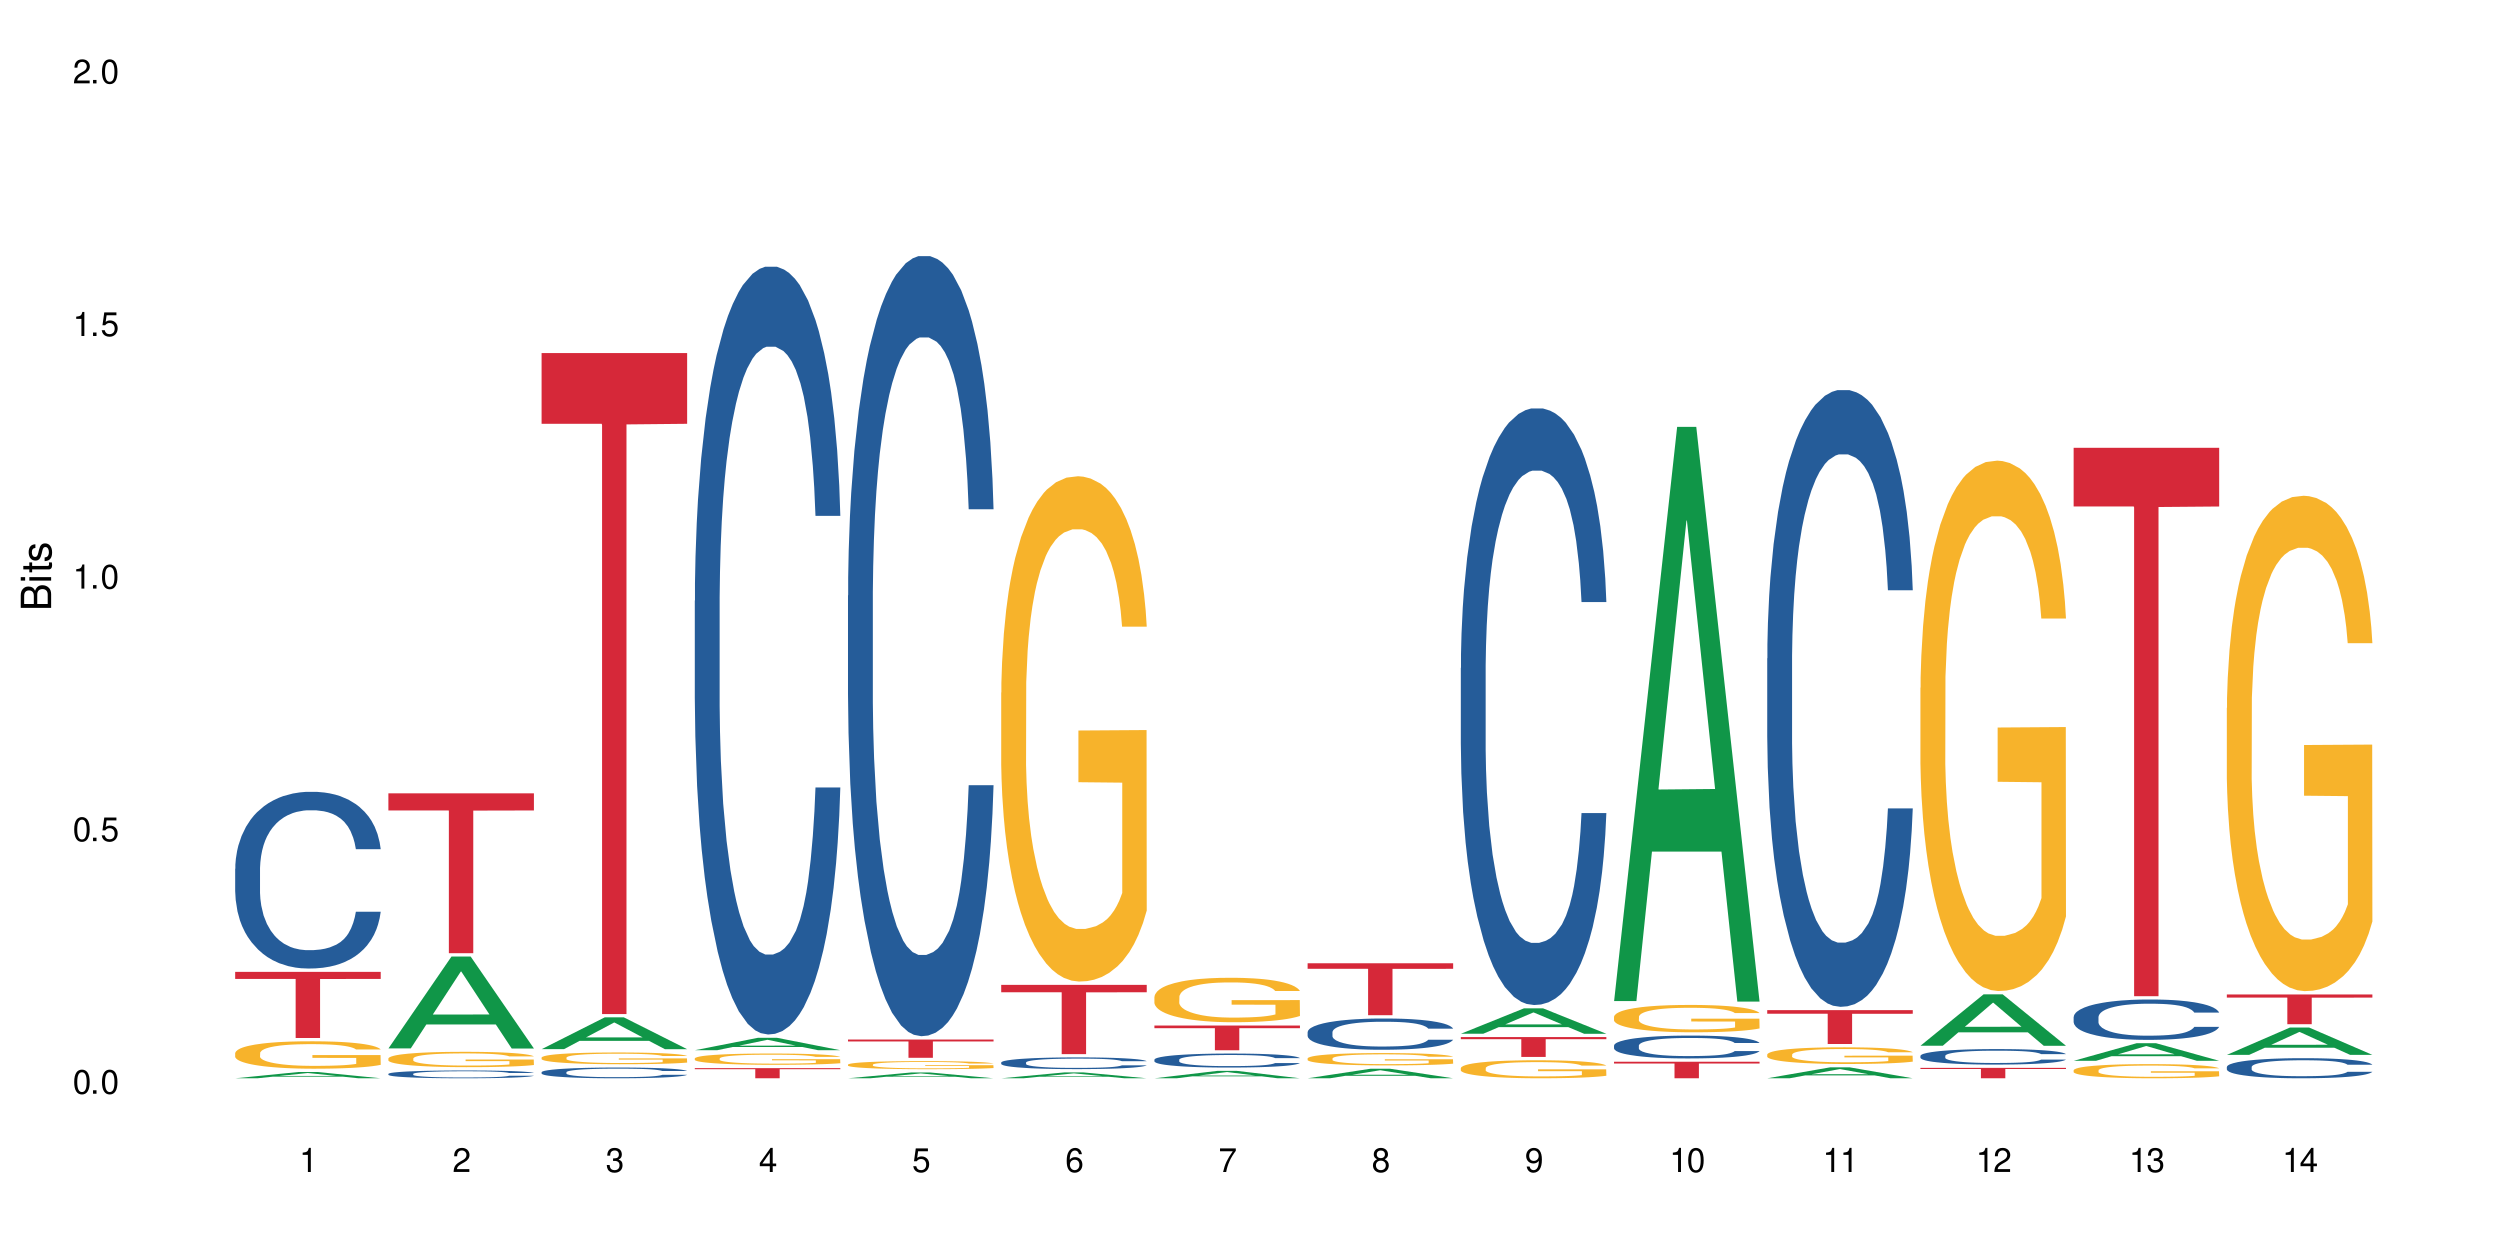 <?xml version="1.0" encoding="UTF-8"?>
<svg xmlns="http://www.w3.org/2000/svg" xmlns:xlink="http://www.w3.org/1999/xlink" width="720" height="360" viewBox="0 0 720 360">
<defs>
<g>
<g id="glyph-0-0">
</g>
<g id="glyph-0-1">
<path d="M 2.641 -6.938 C 2 -6.938 1.422 -6.656 1.078 -6.172 C 0.641 -5.562 0.406 -4.641 0.406 -3.359 C 0.406 -1.016 1.188 0.219 2.641 0.219 C 4.078 0.219 4.859 -1.016 4.859 -3.297 C 4.859 -4.641 4.656 -5.547 4.203 -6.172 C 3.844 -6.656 3.281 -6.938 2.641 -6.938 Z M 2.641 -6.188 C 3.547 -6.188 4 -5.25 4 -3.375 C 4 -1.406 3.562 -0.484 2.625 -0.484 C 1.734 -0.484 1.281 -1.438 1.281 -3.344 C 1.281 -5.25 1.734 -6.188 2.641 -6.188 Z M 2.641 -6.188 "/>
</g>
<g id="glyph-0-2">
<path d="M 1.828 -1 L 0.828 -1 L 0.828 0 L 1.828 0 Z M 1.828 -1 "/>
</g>
<g id="glyph-0-3">
<path d="M 4.562 -6.797 L 1.062 -6.797 L 0.547 -3.094 L 1.328 -3.094 C 1.719 -3.562 2.047 -3.734 2.578 -3.734 C 3.484 -3.734 4.062 -3.109 4.062 -2.094 C 4.062 -1.125 3.484 -0.531 2.578 -0.531 C 1.828 -0.531 1.375 -0.906 1.188 -1.672 L 0.328 -1.672 C 0.453 -1.109 0.547 -0.844 0.75 -0.594 C 1.125 -0.078 1.828 0.219 2.594 0.219 C 3.969 0.219 4.922 -0.781 4.922 -2.219 C 4.922 -3.562 4.031 -4.484 2.719 -4.484 C 2.25 -4.484 1.859 -4.359 1.469 -4.062 L 1.734 -5.969 L 4.562 -5.969 Z M 4.562 -6.797 "/>
</g>
<g id="glyph-0-4">
<path d="M 2.484 -4.938 L 2.484 0 L 3.328 0 L 3.328 -6.938 L 2.766 -6.938 C 2.469 -5.875 2.281 -5.734 0.984 -5.562 L 0.984 -4.938 Z M 2.484 -4.938 "/>
</g>
<g id="glyph-0-5">
<path d="M 4.859 -0.828 L 1.281 -0.828 C 1.359 -1.406 1.672 -1.781 2.5 -2.281 L 3.469 -2.828 C 4.406 -3.344 4.906 -4.062 4.906 -4.906 C 4.906 -5.484 4.672 -6.031 4.266 -6.406 C 3.859 -6.766 3.375 -6.938 2.719 -6.938 C 1.859 -6.938 1.219 -6.625 0.844 -6.031 C 0.609 -5.672 0.5 -5.234 0.484 -4.531 L 1.328 -4.531 C 1.359 -5.016 1.406 -5.281 1.531 -5.516 C 1.75 -5.938 2.188 -6.203 2.703 -6.203 C 3.469 -6.203 4.031 -5.641 4.031 -4.891 C 4.031 -4.344 3.719 -3.859 3.125 -3.516 L 2.234 -3 C 0.812 -2.172 0.406 -1.531 0.328 -0.016 L 4.859 -0.016 Z M 4.859 -0.828 "/>
</g>
<g id="glyph-0-6">
<path d="M 2.125 -3.188 L 2.578 -3.188 C 3.5 -3.188 3.984 -2.766 3.984 -1.922 C 3.984 -1.062 3.469 -0.531 2.594 -0.531 C 1.656 -0.531 1.203 -1 1.156 -2.016 L 0.312 -2.016 C 0.344 -1.453 0.438 -1.094 0.609 -0.781 C 0.953 -0.109 1.625 0.219 2.547 0.219 C 3.953 0.219 4.859 -0.625 4.859 -1.938 C 4.859 -2.828 4.516 -3.297 3.703 -3.594 C 4.344 -3.844 4.656 -4.328 4.656 -5.031 C 4.656 -6.219 3.875 -6.938 2.578 -6.938 C 1.203 -6.938 0.484 -6.172 0.453 -4.703 L 1.297 -4.703 C 1.312 -5.125 1.344 -5.359 1.453 -5.578 C 1.641 -5.969 2.062 -6.203 2.594 -6.203 C 3.344 -6.203 3.797 -5.75 3.797 -5 C 3.797 -4.516 3.609 -4.219 3.25 -4.047 C 3.016 -3.953 2.703 -3.922 2.125 -3.906 Z M 2.125 -3.188 "/>
</g>
<g id="glyph-0-7">
<path d="M 3.141 -1.672 L 3.141 0 L 3.984 0 L 3.984 -1.672 L 4.984 -1.672 L 4.984 -2.438 L 3.984 -2.438 L 3.984 -6.938 L 3.359 -6.938 L 0.266 -2.578 L 0.266 -1.672 Z M 3.141 -2.438 L 1 -2.438 L 3.141 -5.5 Z M 3.141 -2.438 "/>
</g>
<g id="glyph-0-8">
<path d="M 4.781 -5.125 C 4.609 -6.266 3.891 -6.938 2.844 -6.938 C 2.094 -6.938 1.422 -6.578 1.031 -5.953 C 0.594 -5.266 0.406 -4.422 0.406 -3.172 C 0.406 -2 0.578 -1.25 0.984 -0.641 C 1.359 -0.078 1.953 0.219 2.703 0.219 C 3.984 0.219 4.922 -0.75 4.922 -2.094 C 4.922 -3.375 4.062 -4.281 2.844 -4.281 C 2.172 -4.281 1.641 -4.031 1.281 -3.516 C 1.281 -5.234 1.828 -6.188 2.797 -6.188 C 3.391 -6.188 3.797 -5.797 3.938 -5.125 Z M 2.734 -3.531 C 3.547 -3.531 4.062 -2.953 4.062 -2.031 C 4.062 -1.156 3.484 -0.531 2.703 -0.531 C 1.922 -0.531 1.328 -1.188 1.328 -2.078 C 1.328 -2.938 1.906 -3.531 2.734 -3.531 Z M 2.734 -3.531 "/>
</g>
<g id="glyph-0-9">
<path d="M 4.984 -6.797 L 0.438 -6.797 L 0.438 -5.969 L 4.109 -5.969 C 2.5 -3.656 1.828 -2.234 1.328 0 L 2.219 0 C 2.594 -2.172 3.453 -4.047 4.984 -6.094 Z M 4.984 -6.797 "/>
</g>
<g id="glyph-0-10">
<path d="M 3.75 -3.656 C 4.469 -4.094 4.688 -4.438 4.688 -5.078 C 4.688 -6.172 3.844 -6.938 2.641 -6.938 C 1.438 -6.938 0.594 -6.172 0.594 -5.094 C 0.594 -4.438 0.812 -4.094 1.516 -3.656 C 0.734 -3.266 0.359 -2.703 0.359 -1.922 C 0.359 -0.656 1.281 0.219 2.641 0.219 C 3.984 0.219 4.922 -0.656 4.922 -1.922 C 4.922 -2.703 4.531 -3.266 3.75 -3.656 Z M 2.641 -6.188 C 3.359 -6.188 3.812 -5.75 3.812 -5.062 C 3.812 -4.406 3.344 -3.984 2.641 -3.984 C 1.922 -3.984 1.453 -4.406 1.453 -5.078 C 1.453 -5.75 1.922 -6.188 2.641 -6.188 Z M 2.641 -3.266 C 3.484 -3.266 4.062 -2.719 4.062 -1.906 C 4.062 -1.078 3.484 -0.531 2.625 -0.531 C 1.797 -0.531 1.219 -1.094 1.219 -1.906 C 1.219 -2.719 1.781 -3.266 2.641 -3.266 Z M 2.641 -3.266 "/>
</g>
<g id="glyph-0-11">
<path d="M 0.516 -1.578 C 0.672 -0.453 1.406 0.219 2.438 0.219 C 3.188 0.219 3.859 -0.141 4.266 -0.766 C 4.688 -1.453 4.891 -2.297 4.891 -3.547 C 4.891 -4.719 4.703 -5.453 4.312 -6.078 C 3.938 -6.641 3.344 -6.938 2.594 -6.938 C 1.297 -6.938 0.359 -5.969 0.359 -4.625 C 0.359 -3.344 1.234 -2.453 2.453 -2.453 C 3.094 -2.453 3.578 -2.672 4.016 -3.203 C 4 -1.484 3.469 -0.531 2.5 -0.531 C 1.906 -0.531 1.484 -0.906 1.359 -1.578 Z M 2.578 -6.203 C 3.375 -6.203 3.969 -5.531 3.969 -4.641 C 3.969 -3.797 3.391 -3.188 2.547 -3.188 C 1.734 -3.188 1.234 -3.766 1.234 -4.688 C 1.234 -5.562 1.797 -6.203 2.578 -6.203 Z M 2.578 -6.203 "/>
</g>
<g id="glyph-1-0">
</g>
<g id="glyph-1-1">
<path d="M 0 -0.953 L 0 -4.891 C 0 -5.719 -0.234 -6.344 -0.734 -6.797 C -1.188 -7.234 -1.812 -7.469 -2.5 -7.469 C -3.547 -7.469 -4.188 -7 -4.625 -5.875 C -4.984 -6.688 -5.625 -7.094 -6.531 -7.094 C -7.172 -7.094 -7.734 -6.859 -8.141 -6.391 C -8.562 -5.922 -8.75 -5.344 -8.75 -4.5 L -8.75 -0.953 Z M -4.984 -2.062 L -7.766 -2.062 L -7.766 -4.219 C -7.766 -4.844 -7.688 -5.203 -7.453 -5.5 C -7.219 -5.812 -6.859 -5.969 -6.375 -5.969 C -5.891 -5.969 -5.531 -5.812 -5.297 -5.5 C -5.062 -5.203 -4.984 -4.844 -4.984 -4.219 Z M -0.984 -2.062 L -4 -2.062 L -4 -4.781 C -4 -5.766 -3.438 -6.359 -2.484 -6.359 C -1.547 -6.359 -0.984 -5.766 -0.984 -4.781 Z M -0.984 -2.062 "/>
</g>
<g id="glyph-1-2">
<path d="M -6.281 -1.797 L -6.281 -0.797 L 0 -0.797 L 0 -1.797 Z M -8.75 -1.797 L -8.75 -0.797 L -7.484 -0.797 L -7.484 -1.797 Z M -8.75 -1.797 "/>
</g>
<g id="glyph-1-3">
<path d="M -6.281 -3.047 L -6.281 -2.016 L -8.016 -2.016 L -8.016 -1.016 L -6.281 -1.016 L -6.281 -0.172 L -5.469 -0.172 L -5.469 -1.016 L -0.719 -1.016 C -0.078 -1.016 0.281 -1.453 0.281 -2.234 C 0.281 -2.5 0.25 -2.719 0.188 -3.047 L -0.641 -3.047 C -0.609 -2.906 -0.594 -2.766 -0.594 -2.562 C -0.594 -2.141 -0.719 -2.016 -1.156 -2.016 L -5.469 -2.016 L -5.469 -3.047 Z M -6.281 -3.047 "/>
</g>
<g id="glyph-1-4">
<path d="M -4.531 -5.25 C -5.766 -5.25 -6.469 -4.422 -6.469 -2.969 C -6.469 -1.516 -5.719 -0.562 -4.547 -0.562 C -3.562 -0.562 -3.094 -1.062 -2.734 -2.562 L -2.516 -3.484 C -2.344 -4.188 -2.094 -4.469 -1.641 -4.469 C -1.047 -4.469 -0.641 -3.875 -0.641 -3 C -0.641 -2.453 -0.797 -2 -1.062 -1.75 C -1.25 -1.594 -1.422 -1.531 -1.875 -1.469 L -1.875 -0.406 C -0.422 -0.453 0.281 -1.266 0.281 -2.922 C 0.281 -4.5 -0.5 -5.516 -1.719 -5.516 C -2.656 -5.516 -3.172 -4.984 -3.469 -3.734 L -3.703 -2.766 C -3.891 -1.953 -4.156 -1.609 -4.594 -1.609 C -5.188 -1.609 -5.547 -2.125 -5.547 -2.938 C -5.547 -3.75 -5.203 -4.172 -4.531 -4.203 Z M -4.531 -5.25 "/>
</g>
</g>
</defs>
<rect x="-72" y="-36" width="864" height="432" fill="rgb(100%, 100%, 100%)" fill-opacity="1"/>
<path fill-rule="nonzero" fill="rgb(6.275%, 58.824%, 28.235%)" fill-opacity="1" d="M 67.73 310.543 L 67.777 310.543 L 85.914 308.738 L 91.422 308.738 L 109.648 310.547 L 103.242 310.547 L 98.676 310.074 L 78.656 310.074 L 74.18 310.543 L 67.73 310.543 L 80.582 309.879 L 96.84 309.875 L 88.734 309.035 L 88.645 309.031 L 88.555 309.035 L 80.539 309.875 L 80.582 309.879 Z M 67.73 310.543 "/>
<path fill-rule="nonzero" fill="rgb(14.51%, 36.078%, 60%)" fill-opacity="1" d="M 67.73 250.203 L 67.781 250.156 L 67.781 249.039 L 67.934 247.273 L 68.293 245.039 L 68.652 243.504 L 69.57 240.762 L 70.848 238.109 L 72.18 236.066 L 73.148 234.855 L 74.02 233.926 L 76.012 232.203 L 77.289 231.32 L 78.672 230.531 L 80.355 229.738 L 81.582 229.273 L 84.344 228.531 L 86.391 228.207 L 87.973 228.066 L 91.398 228.066 L 93.441 228.25 L 94.926 228.484 L 96.562 228.855 L 97.941 229.273 L 100.344 230.297 L 102.492 231.602 L 103.461 232.344 L 104.996 233.785 L 106.172 235.18 L 106.988 236.391 L 107.91 238.109 L 108.727 240.203 L 109.34 242.574 L 109.648 244.574 L 102.492 244.574 L 102.133 242.715 L 101.723 241.273 L 100.957 239.367 L 100.191 238.02 L 99.117 236.668 L 98.145 235.785 L 96.816 234.902 L 95.641 234.344 L 94.414 233.926 L 93.238 233.645 L 90.988 233.367 L 88.383 233.367 L 87.41 233.461 L 85.418 233.832 L 84.344 234.156 L 82.812 234.809 L 81.738 235.414 L 80.461 236.344 L 79.59 237.133 L 78.516 238.344 L 77.75 239.414 L 76.883 240.949 L 76.371 242.109 L 75.91 243.414 L 75.5 244.945 L 75.195 246.574 L 74.988 248.297 L 74.887 249.969 L 74.887 257.18 L 74.988 258.852 L 75.246 260.805 L 75.91 263.641 L 76.883 266.105 L 78.004 268.062 L 79.078 269.457 L 79.691 270.105 L 80.512 270.852 L 81.789 271.781 L 83.629 272.711 L 84.703 273.082 L 86.34 273.457 L 88.023 273.641 L 90.273 273.641 L 92.27 273.457 L 93.598 273.223 L 94.977 272.852 L 96.867 272.059 L 98.043 271.316 L 99.066 270.434 L 99.832 269.547 L 100.344 268.805 L 101.109 267.363 L 101.723 265.781 L 102.184 264.152 L 102.492 262.574 L 109.648 262.574 L 109.34 264.434 L 108.883 266.246 L 108.422 267.594 L 107.707 269.223 L 106.887 270.664 L 105.711 272.293 L 104.742 273.363 L 103.461 274.523 L 102.285 275.41 L 101.008 276.199 L 99.117 277.129 L 97.891 277.594 L 96.562 278.012 L 94.977 278.387 L 92.984 278.711 L 90.836 278.895 L 88.844 278.941 L 86.695 278.852 L 85.109 278.664 L 83.016 278.246 L 80.41 277.406 L 78.516 276.523 L 77.035 275.641 L 75.758 274.711 L 74.324 273.457 L 72.484 271.41 L 71.359 269.828 L 70.594 268.527 L 69.723 266.711 L 69.109 265.086 L 68.395 262.48 L 67.883 259.18 L 67.73 256.621 Z M 67.73 250.203 "/>
<path fill-rule="nonzero" fill="rgb(96.863%, 70.196%, 16.863%)" fill-opacity="1" d="M 67.73 303.273 L 67.781 303.266 L 67.781 303.121 L 67.988 302.797 L 68.496 302.348 L 69.164 301.98 L 69.879 301.691 L 70.34 301.543 L 71.105 301.324 L 71.77 301.168 L 73.457 300.84 L 75.602 300.539 L 76.777 300.41 L 78.109 300.285 L 80 300.148 L 80.867 300.098 L 83.527 299.984 L 86.543 299.91 L 89.863 299.891 L 91.398 299.898 L 93.496 299.926 L 96.355 300.004 L 97.992 300.078 L 99.27 300.148 L 100.602 300.242 L 102.234 300.387 L 103.77 300.559 L 104.996 300.734 L 106.223 300.949 L 107.246 301.18 L 108.113 301.434 L 108.883 301.734 L 109.34 301.988 L 109.648 302.242 L 102.543 302.242 L 102.133 301.988 L 101.672 301.793 L 100.906 301.555 L 100.141 301.383 L 99.375 301.246 L 97.941 301.059 L 96.715 300.941 L 95.18 300.84 L 93.699 300.777 L 92.012 300.734 L 90.988 300.719 L 88.281 300.719 L 85.828 300.77 L 84.395 300.828 L 83.375 300.887 L 81.941 300.992 L 81.074 301.078 L 80.562 301.137 L 79.027 301.359 L 78.004 301.562 L 77.445 301.699 L 76.727 301.918 L 76.215 302.109 L 75.652 302.398 L 75.348 302.617 L 74.938 303.105 L 74.887 304.406 L 75.039 304.68 L 75.348 304.973 L 75.758 305.234 L 76.371 305.508 L 76.984 305.719 L 78.059 306 L 78.977 306.188 L 79.691 306.309 L 81.074 306.504 L 81.637 306.57 L 82.965 306.699 L 84.344 306.801 L 86.031 306.887 L 87.309 306.93 L 89.355 306.965 L 91.961 306.965 L 95.027 306.922 L 96.969 306.863 L 98.301 306.805 L 99.168 306.758 L 100.242 306.676 L 101.008 306.605 L 101.723 306.523 L 102.594 306.402 L 102.594 304.68 L 89.969 304.672 L 89.969 303.863 L 109.598 303.855 L 109.648 306.676 L 108.574 306.871 L 107.246 307.059 L 105.969 307.203 L 104.637 307.324 L 102.746 307.461 L 101.215 307.551 L 98.863 307.648 L 96.715 307.715 L 94.465 307.758 L 92.473 307.781 L 90.121 307.789 L 88.023 307.773 L 85.777 307.73 L 83.988 307.672 L 82.352 307.602 L 80.715 307.508 L 78.672 307.355 L 77.34 307.23 L 75.961 307.082 L 74.582 306.898 L 73.355 306.707 L 72.535 306.555 L 71.719 306.383 L 70.848 306.164 L 70.031 305.918 L 69.418 305.695 L 68.855 305.441 L 68.445 305.207 L 68.039 304.879 L 67.832 304.621 L 67.73 304.398 Z M 67.73 303.273 "/>
<path fill-rule="nonzero" fill="rgb(83.922%, 15.686%, 22.353%)" fill-opacity="1" d="M 67.73 279.895 L 109.648 279.895 L 109.648 281.934 L 92.18 281.949 L 92.18 298.938 L 85.148 298.938 L 85.148 281.969 L 85.047 281.934 L 67.73 281.934 Z M 67.73 279.895 "/>
<path fill-rule="nonzero" fill="rgb(6.275%, 58.824%, 28.235%)" fill-opacity="1" d="M 111.855 301.945 L 111.898 301.918 L 130.035 275.477 L 135.543 275.477 L 153.77 301.969 L 147.367 301.969 L 142.801 295.055 L 122.781 295.055 L 118.301 301.945 L 111.855 301.945 L 124.707 292.195 L 140.961 292.168 L 132.855 279.805 L 132.766 279.781 L 132.68 279.855 L 124.66 292.168 L 124.707 292.195 Z M 111.855 301.945 "/>
<path fill-rule="nonzero" fill="rgb(14.51%, 36.078%, 60%)" fill-opacity="1" d="M 111.855 309.273 L 111.906 309.273 L 111.906 309.223 L 112.059 309.145 L 112.418 309.047 L 112.773 308.977 L 113.695 308.855 L 114.973 308.738 L 116.301 308.648 L 117.273 308.594 L 118.141 308.555 L 120.137 308.477 L 121.414 308.438 L 122.793 308.402 L 124.48 308.367 L 125.707 308.348 L 128.469 308.316 L 130.512 308.301 L 132.098 308.293 L 135.523 308.293 L 137.566 308.305 L 139.047 308.312 L 140.684 308.328 L 142.066 308.348 L 144.469 308.395 L 146.613 308.449 L 147.586 308.484 L 149.117 308.547 L 150.293 308.609 L 151.113 308.664 L 152.031 308.738 L 152.852 308.832 L 153.465 308.938 L 153.77 309.023 L 146.613 309.023 L 146.258 308.941 L 145.848 308.879 L 145.082 308.793 L 144.312 308.734 L 143.242 308.676 L 142.27 308.637 L 140.941 308.598 L 139.766 308.574 L 138.539 308.555 L 137.363 308.543 L 135.113 308.527 L 132.504 308.527 L 131.535 308.535 L 129.539 308.551 L 128.469 308.562 L 126.934 308.594 L 125.859 308.621 L 124.582 308.66 L 123.715 308.695 L 122.641 308.75 L 121.875 308.797 L 121.004 308.863 L 120.492 308.914 L 120.031 308.973 L 119.625 309.043 L 119.316 309.113 L 119.113 309.191 L 119.012 309.266 L 119.012 309.582 L 119.113 309.656 L 119.367 309.742 L 120.031 309.867 L 121.004 309.977 L 122.129 310.062 L 123.203 310.125 L 123.816 310.156 L 124.633 310.188 L 125.91 310.23 L 127.75 310.27 L 128.824 310.285 L 130.461 310.301 L 132.148 310.312 L 134.398 310.312 L 137.719 310.293 L 139.102 310.277 L 140.992 310.242 L 142.168 310.207 L 143.188 310.168 L 143.957 310.129 L 144.469 310.098 L 145.234 310.031 L 145.848 309.965 L 146.309 309.891 L 146.613 309.82 L 153.77 309.82 L 153.465 309.902 L 153.004 309.984 L 152.543 310.043 L 151.828 310.117 L 151.012 310.18 L 149.836 310.25 L 148.863 310.297 L 147.586 310.352 L 146.41 310.391 L 145.133 310.426 L 143.242 310.465 L 142.012 310.484 L 140.684 310.504 L 139.102 310.52 L 137.105 310.535 L 134.961 310.543 L 132.965 310.547 L 130.82 310.543 L 129.234 310.531 L 127.137 310.516 L 124.531 310.477 L 122.641 310.438 L 121.156 310.398 L 119.879 310.359 L 118.449 310.301 L 116.609 310.211 L 115.484 310.141 L 114.715 310.086 L 113.848 310.004 L 113.234 309.934 L 112.52 309.816 L 112.008 309.672 L 111.855 309.559 Z M 111.855 309.273 "/>
<path fill-rule="nonzero" fill="rgb(96.863%, 70.196%, 16.863%)" fill-opacity="1" d="M 111.855 304.816 L 111.906 304.812 L 111.906 304.73 L 112.109 304.547 L 112.621 304.297 L 113.285 304.094 L 114 303.93 L 114.461 303.844 L 115.227 303.723 L 115.891 303.637 L 117.578 303.453 L 119.727 303.285 L 120.902 303.211 L 122.23 303.145 L 124.121 303.066 L 124.992 303.039 L 127.648 302.973 L 130.664 302.934 L 133.988 302.922 L 135.523 302.926 L 137.617 302.941 L 140.48 302.984 L 142.117 303.027 L 143.395 303.066 L 144.723 303.117 L 146.359 303.199 L 147.891 303.297 L 149.117 303.395 L 150.348 303.516 L 151.367 303.645 L 152.238 303.785 L 153.004 303.953 L 153.465 304.098 L 153.77 304.238 L 146.664 304.238 L 146.258 304.098 L 145.797 303.988 L 145.031 303.855 L 144.262 303.758 L 143.496 303.68 L 142.066 303.574 L 140.84 303.512 L 139.305 303.453 L 137.82 303.418 L 136.137 303.395 L 135.113 303.387 L 132.402 303.387 L 129.949 303.414 L 128.52 303.445 L 127.496 303.477 L 126.066 303.539 L 125.195 303.586 L 124.684 303.621 L 123.152 303.746 L 122.129 303.859 L 121.566 303.934 L 120.852 304.055 L 120.34 304.164 L 119.777 304.328 L 119.469 304.449 L 119.062 304.723 L 119.012 305.449 L 119.164 305.602 L 119.469 305.77 L 119.879 305.914 L 120.492 306.066 L 121.105 306.184 L 122.18 306.344 L 123.102 306.445 L 123.816 306.516 L 125.195 306.625 L 125.758 306.66 L 127.086 306.734 L 128.469 306.789 L 130.152 306.84 L 131.434 306.863 L 133.477 306.883 L 136.082 306.883 L 139.152 306.859 L 141.094 306.828 L 142.422 306.793 L 143.293 306.766 L 144.363 306.723 L 145.133 306.68 L 145.848 306.637 L 146.715 306.566 L 146.715 305.602 L 134.09 305.598 L 134.09 305.145 L 153.719 305.141 L 153.77 306.723 L 152.699 306.832 L 151.367 306.938 L 150.09 307.016 L 148.762 307.086 L 146.871 307.16 L 145.336 307.211 L 142.984 307.266 L 140.84 307.305 L 138.59 307.328 L 136.594 307.34 L 134.242 307.344 L 132.148 307.336 L 129.898 307.312 L 128.109 307.277 L 126.473 307.238 L 124.84 307.188 L 122.793 307.102 L 121.465 307.031 L 120.082 306.949 L 118.703 306.848 L 117.477 306.738 L 116.66 306.652 L 115.84 306.555 L 114.973 306.434 L 114.152 306.297 L 113.539 306.172 L 112.98 306.031 L 112.57 305.898 L 112.16 305.715 L 111.957 305.57 L 111.855 305.445 Z M 111.855 304.816 "/>
<path fill-rule="nonzero" fill="rgb(83.922%, 15.686%, 22.353%)" fill-opacity="1" d="M 111.855 228.48 L 153.77 228.48 L 153.77 233.41 L 136.301 233.453 L 136.301 274.527 L 129.273 274.527 L 129.273 233.496 L 129.172 233.41 L 111.855 233.41 Z M 111.855 228.48 "/>
<path fill-rule="nonzero" fill="rgb(6.275%, 58.824%, 28.235%)" fill-opacity="1" d="M 155.977 302.156 L 156.023 302.148 L 174.16 293 L 179.668 293 L 197.895 302.164 L 191.488 302.164 L 186.922 299.773 L 166.902 299.773 L 162.426 302.156 L 155.977 302.156 L 168.828 298.781 L 185.086 298.773 L 176.98 294.496 L 176.891 294.488 L 176.801 294.516 L 168.785 298.773 L 168.828 298.781 Z M 155.977 302.156 "/>
<path fill-rule="nonzero" fill="rgb(14.51%, 36.078%, 60%)" fill-opacity="1" d="M 155.977 308.797 L 156.027 308.793 L 156.027 308.727 L 156.18 308.617 L 156.539 308.484 L 156.898 308.391 L 157.816 308.223 L 159.094 308.062 L 160.426 307.938 L 161.395 307.863 L 162.266 307.809 L 164.258 307.703 L 165.535 307.648 L 166.918 307.602 L 168.602 307.551 L 169.828 307.523 L 172.59 307.477 L 174.637 307.457 L 176.219 307.449 L 179.645 307.449 L 181.688 307.461 L 183.172 307.477 L 184.809 307.5 L 186.188 307.523 L 188.59 307.586 L 190.738 307.664 L 191.707 307.711 L 193.242 307.797 L 194.418 307.883 L 195.234 307.957 L 196.156 308.062 L 196.973 308.188 L 197.586 308.332 L 197.895 308.453 L 190.738 308.453 L 190.379 308.34 L 189.969 308.254 L 189.203 308.137 L 188.438 308.055 L 187.363 307.973 L 186.391 307.918 L 185.062 307.867 L 183.887 307.832 L 182.66 307.809 L 181.484 307.789 L 179.234 307.773 L 176.629 307.773 L 175.656 307.777 L 173.664 307.801 L 172.59 307.82 L 171.059 307.859 L 169.984 307.898 L 168.707 307.953 L 167.836 308 L 166.762 308.074 L 165.996 308.141 L 165.129 308.234 L 164.617 308.305 L 164.156 308.383 L 163.746 308.477 L 163.441 308.578 L 163.234 308.68 L 163.133 308.781 L 163.133 309.223 L 163.234 309.324 L 163.492 309.441 L 164.156 309.613 L 165.129 309.766 L 166.25 309.883 L 167.324 309.969 L 167.938 310.008 L 168.758 310.055 L 170.035 310.109 L 171.875 310.168 L 172.949 310.188 L 174.582 310.211 L 176.27 310.223 L 178.52 310.223 L 180.512 310.211 L 181.844 310.199 L 183.223 310.176 L 185.113 310.125 L 186.289 310.082 L 187.312 310.027 L 188.078 309.973 L 188.59 309.93 L 189.355 309.84 L 189.969 309.746 L 190.43 309.645 L 190.738 309.551 L 197.895 309.551 L 197.586 309.664 L 197.129 309.773 L 196.668 309.855 L 195.953 309.953 L 195.133 310.043 L 193.957 310.141 L 192.988 310.207 L 191.707 310.277 L 190.531 310.332 L 189.254 310.379 L 187.363 310.434 L 186.137 310.465 L 184.809 310.488 L 183.223 310.512 L 181.23 310.531 L 179.082 310.543 L 177.09 310.547 L 174.941 310.539 L 173.355 310.527 L 171.262 310.504 L 168.652 310.453 L 166.762 310.398 L 165.281 310.344 L 164.004 310.289 L 162.57 310.211 L 160.73 310.086 L 159.605 309.992 L 158.84 309.91 L 157.969 309.801 L 157.355 309.703 L 156.641 309.543 L 156.129 309.344 L 155.977 309.188 Z M 155.977 308.797 "/>
<path fill-rule="nonzero" fill="rgb(96.863%, 70.196%, 16.863%)" fill-opacity="1" d="M 155.977 304.566 L 156.027 304.562 L 156.027 304.5 L 156.234 304.359 L 156.742 304.168 L 157.41 304.012 L 158.125 303.887 L 158.582 303.824 L 159.352 303.73 L 160.016 303.66 L 161.703 303.523 L 163.848 303.395 L 165.023 303.336 L 166.355 303.285 L 168.246 303.227 L 169.113 303.203 L 171.773 303.156 L 174.789 303.125 L 178.109 303.113 L 179.645 303.117 L 181.742 303.129 L 184.602 303.164 L 186.238 303.195 L 187.516 303.227 L 188.848 303.266 L 190.48 303.328 L 192.016 303.402 L 193.242 303.477 L 194.469 303.57 L 195.492 303.668 L 196.359 303.777 L 197.129 303.906 L 197.586 304.016 L 197.895 304.121 L 190.789 304.121 L 190.379 304.016 L 189.918 303.93 L 189.152 303.828 L 188.387 303.754 L 187.617 303.695 L 186.188 303.617 L 184.961 303.566 L 183.426 303.523 L 181.945 303.496 L 180.258 303.477 L 179.234 303.469 L 176.527 303.469 L 174.074 303.492 L 172.641 303.516 L 171.617 303.543 L 170.188 303.59 L 169.32 303.625 L 168.809 303.648 L 167.273 303.746 L 166.25 303.832 L 165.688 303.891 L 164.973 303.984 L 164.461 304.066 L 163.898 304.191 L 163.594 304.285 L 163.184 304.492 L 163.133 305.051 L 163.285 305.168 L 163.594 305.293 L 164.004 305.406 L 164.617 305.523 L 165.23 305.613 L 166.305 305.734 L 167.223 305.812 L 167.938 305.867 L 169.32 305.949 L 169.883 305.977 L 171.211 306.031 L 172.59 306.074 L 174.277 306.113 L 175.555 306.133 L 177.602 306.148 L 180.207 306.148 L 183.273 306.129 L 185.215 306.105 L 186.547 306.078 L 187.414 306.059 L 188.488 306.023 L 189.254 305.992 L 189.969 305.957 L 190.84 305.906 L 190.84 305.168 L 178.215 305.164 L 178.215 304.816 L 197.844 304.816 L 197.895 306.023 L 196.82 306.105 L 195.492 306.188 L 194.215 306.25 L 192.883 306.301 L 190.992 306.359 L 189.461 306.398 L 187.109 306.441 L 184.961 306.469 L 182.711 306.488 L 180.719 306.496 L 178.367 306.5 L 176.27 306.492 L 174.023 306.473 L 172.234 306.449 L 170.598 306.418 L 168.961 306.379 L 166.918 306.312 L 165.586 306.262 L 164.207 306.195 L 162.828 306.121 L 161.602 306.035 L 160.781 305.973 L 159.965 305.898 L 159.094 305.805 L 158.277 305.699 L 157.664 305.602 L 157.102 305.496 L 156.691 305.395 L 156.285 305.254 L 156.078 305.141 L 155.977 305.047 Z M 155.977 304.566 "/>
<path fill-rule="nonzero" fill="rgb(83.922%, 15.686%, 22.353%)" fill-opacity="1" d="M 155.977 101.676 L 197.895 101.676 L 197.895 122.055 L 180.426 122.23 L 180.426 292.047 L 173.395 292.047 L 173.395 122.41 L 173.293 122.055 L 155.977 122.055 Z M 155.977 101.676 "/>
<path fill-rule="nonzero" fill="rgb(6.275%, 58.824%, 28.235%)" fill-opacity="1" d="M 200.102 302.461 L 200.145 302.457 L 218.281 298.891 L 223.789 298.891 L 242.016 302.465 L 235.613 302.465 L 231.047 301.531 L 211.027 301.531 L 206.547 302.461 L 200.102 302.461 L 212.953 301.145 L 229.207 301.141 L 221.102 299.473 L 221.012 299.469 L 220.926 299.48 L 212.906 301.141 L 212.953 301.145 Z M 200.102 302.461 "/>
<path fill-rule="nonzero" fill="rgb(14.51%, 36.078%, 60%)" fill-opacity="1" d="M 200.102 173.031 L 200.152 172.832 L 200.152 167.98 L 200.305 160.301 L 200.664 150.598 L 201.02 143.93 L 201.941 132.004 L 203.219 120.484 L 204.547 111.59 L 205.52 106.336 L 206.387 102.293 L 208.383 94.812 L 209.66 90.973 L 211.039 87.539 L 212.727 84.102 L 213.953 82.082 L 216.715 78.848 L 218.758 77.434 L 220.344 76.824 L 223.77 76.824 L 225.812 77.633 L 227.293 78.645 L 228.93 80.262 L 230.312 82.082 L 232.715 86.527 L 234.859 92.188 L 235.832 95.422 L 237.363 101.688 L 238.539 107.75 L 239.359 113.004 L 240.277 120.484 L 241.098 129.578 L 241.711 139.887 L 242.016 148.578 L 234.859 148.578 L 234.504 140.492 L 234.094 134.227 L 233.328 125.941 L 232.559 120.078 L 231.488 114.219 L 230.516 110.375 L 229.188 106.535 L 228.012 104.109 L 226.785 102.293 L 225.609 101.078 L 223.359 99.867 L 220.75 99.867 L 219.781 100.27 L 217.785 101.887 L 216.715 103.305 L 215.18 106.133 L 214.105 108.762 L 212.828 112.801 L 211.961 116.238 L 210.887 121.492 L 210.117 126.141 L 209.25 132.812 L 208.738 137.863 L 208.277 143.523 L 207.871 150.195 L 207.562 157.266 L 207.359 164.746 L 207.258 172.023 L 207.258 203.348 L 207.359 210.625 L 207.613 219.113 L 208.277 231.445 L 209.25 242.156 L 210.375 250.645 L 211.449 256.707 L 212.062 259.539 L 212.879 262.77 L 214.156 266.812 L 215.996 270.855 L 217.07 272.473 L 218.707 274.09 L 220.395 274.898 L 222.645 274.898 L 224.637 274.09 L 225.965 273.078 L 227.348 271.461 L 229.238 268.027 L 230.414 264.793 L 231.434 260.953 L 232.203 257.113 L 232.715 253.879 L 233.48 247.613 L 234.094 240.742 L 234.555 233.668 L 234.859 226.793 L 242.016 226.793 L 241.711 234.879 L 241.25 242.762 L 240.789 248.625 L 240.074 255.695 L 239.258 261.961 L 238.082 269.035 L 237.109 273.684 L 235.832 278.738 L 234.656 282.578 L 233.379 286.016 L 231.488 290.059 L 230.258 292.078 L 228.93 293.898 L 227.348 295.516 L 225.352 296.93 L 223.207 297.738 L 221.211 297.938 L 219.066 297.535 L 217.48 296.727 L 215.383 294.906 L 212.777 291.27 L 210.887 287.43 L 209.402 283.59 L 208.125 279.547 L 206.695 274.09 L 204.855 265.195 L 203.73 258.324 L 202.961 252.664 L 202.094 244.781 L 201.48 237.711 L 200.766 226.391 L 200.254 212.039 L 200.102 200.926 Z M 200.102 173.031 "/>
<path fill-rule="nonzero" fill="rgb(96.863%, 70.196%, 16.863%)" fill-opacity="1" d="M 200.102 304.809 L 200.152 304.805 L 200.152 304.746 L 200.355 304.613 L 200.867 304.43 L 201.531 304.277 L 202.246 304.156 L 202.707 304.094 L 203.473 304.008 L 204.137 303.941 L 205.824 303.809 L 207.973 303.684 L 209.148 303.629 L 210.477 303.578 L 212.367 303.523 L 213.238 303.5 L 215.895 303.453 L 218.91 303.426 L 222.234 303.414 L 223.77 303.418 L 225.863 303.43 L 228.727 303.461 L 230.363 303.492 L 231.641 303.523 L 232.969 303.562 L 234.605 303.621 L 236.137 303.691 L 237.363 303.762 L 238.594 303.852 L 239.613 303.945 L 240.484 304.051 L 241.25 304.176 L 241.711 304.281 L 242.016 304.383 L 234.91 304.383 L 234.504 304.281 L 234.043 304.199 L 233.277 304.102 L 232.508 304.031 L 231.742 303.973 L 230.312 303.895 L 229.082 303.848 L 227.551 303.809 L 226.066 303.781 L 224.383 303.762 L 223.359 303.758 L 220.648 303.758 L 218.195 303.777 L 216.766 303.801 L 215.742 303.824 L 214.312 303.871 L 213.441 303.906 L 212.93 303.93 L 211.398 304.02 L 210.375 304.105 L 209.812 304.16 L 209.098 304.25 L 208.586 304.328 L 208.023 304.449 L 207.715 304.539 L 207.309 304.738 L 207.258 305.273 L 207.41 305.387 L 207.715 305.508 L 208.125 305.617 L 208.738 305.727 L 209.352 305.812 L 210.426 305.93 L 211.348 306.008 L 212.062 306.059 L 213.441 306.137 L 214.004 306.164 L 215.332 306.219 L 216.715 306.262 L 218.398 306.297 L 219.68 306.312 L 221.723 306.328 L 224.328 306.328 L 227.398 306.309 L 229.34 306.285 L 230.668 306.262 L 231.539 306.242 L 232.609 306.211 L 233.379 306.18 L 234.094 306.148 L 234.961 306.098 L 234.961 305.387 L 222.336 305.383 L 222.336 305.051 L 241.965 305.047 L 242.016 306.211 L 240.941 306.289 L 239.613 306.367 L 238.336 306.426 L 237.008 306.477 L 235.117 306.531 L 233.582 306.57 L 231.23 306.609 L 229.082 306.637 L 226.836 306.656 L 224.84 306.664 L 222.488 306.668 L 220.395 306.66 L 218.145 306.645 L 216.355 306.617 L 214.719 306.59 L 213.082 306.551 L 211.039 306.488 L 209.711 306.438 L 208.328 306.375 L 206.949 306.301 L 205.723 306.223 L 204.906 306.16 L 204.086 306.086 L 203.219 306 L 202.398 305.898 L 201.785 305.805 L 201.223 305.703 L 200.816 305.605 L 200.406 305.469 L 200.203 305.363 L 200.102 305.27 Z M 200.102 304.809 "/>
<path fill-rule="nonzero" fill="rgb(83.922%, 15.686%, 22.353%)" fill-opacity="1" d="M 200.102 307.617 L 242.016 307.617 L 242.016 307.93 L 224.547 307.934 L 224.547 310.547 L 217.52 310.547 L 217.52 307.938 L 217.418 307.93 L 200.102 307.93 Z M 200.102 307.617 "/>
<path fill-rule="nonzero" fill="rgb(6.275%, 58.824%, 28.235%)" fill-opacity="1" d="M 244.223 310.543 L 244.27 310.543 L 262.406 308.875 L 267.914 308.875 L 286.141 310.547 L 279.734 310.547 L 275.168 310.109 L 255.148 310.109 L 250.672 310.543 L 244.223 310.543 L 257.074 309.93 L 273.332 309.93 L 265.227 309.148 L 265.137 309.148 L 265.047 309.152 L 257.031 309.93 L 257.074 309.93 Z M 244.223 310.543 "/>
<path fill-rule="nonzero" fill="rgb(14.51%, 36.078%, 60%)" fill-opacity="1" d="M 244.223 171.52 L 244.273 171.316 L 244.273 166.387 L 244.426 158.582 L 244.785 148.727 L 245.145 141.949 L 246.062 129.832 L 247.34 118.129 L 248.672 109.094 L 249.641 103.754 L 250.512 99.648 L 252.504 92.047 L 253.781 88.148 L 255.164 84.656 L 256.848 81.164 L 258.074 79.109 L 260.836 75.824 L 262.883 74.387 L 264.465 73.773 L 267.891 73.773 L 269.934 74.594 L 271.418 75.621 L 273.055 77.262 L 274.434 79.109 L 276.836 83.629 L 278.984 89.379 L 279.953 92.664 L 281.488 99.031 L 282.664 105.191 L 283.48 110.531 L 284.402 118.129 L 285.219 127.371 L 285.832 137.844 L 286.141 146.672 L 278.984 146.672 L 278.625 138.457 L 278.215 132.094 L 277.449 123.672 L 276.684 117.719 L 275.609 111.762 L 274.637 107.859 L 273.309 103.961 L 272.133 101.496 L 270.906 99.648 L 269.73 98.414 L 267.48 97.184 L 264.875 97.184 L 263.902 97.594 L 261.91 99.234 L 260.836 100.672 L 259.305 103.547 L 258.23 106.219 L 256.953 110.324 L 256.082 113.816 L 255.008 119.156 L 254.242 123.879 L 253.371 130.656 L 252.863 135.789 L 252.402 141.539 L 251.992 148.316 L 251.688 155.504 L 251.48 163.102 L 251.379 170.492 L 251.379 202.324 L 251.48 209.715 L 251.738 218.34 L 252.402 230.867 L 253.371 241.754 L 254.496 250.379 L 255.57 256.539 L 256.184 259.414 L 257.004 262.699 L 258.281 266.805 L 260.121 270.914 L 261.195 272.555 L 262.828 274.199 L 264.516 275.02 L 266.766 275.02 L 268.758 274.199 L 270.09 273.172 L 271.469 271.527 L 273.359 268.039 L 274.535 264.75 L 275.559 260.852 L 276.324 256.949 L 276.836 253.664 L 277.602 247.297 L 278.215 240.316 L 278.676 233.129 L 278.984 226.145 L 286.141 226.145 L 285.832 234.359 L 285.371 242.367 L 284.914 248.324 L 284.195 255.512 L 283.379 261.875 L 282.203 269.062 L 281.23 273.789 L 279.953 278.922 L 278.777 282.824 L 277.5 286.312 L 275.609 290.422 L 274.383 292.477 L 273.055 294.324 L 271.469 295.965 L 269.477 297.402 L 267.328 298.227 L 265.336 298.43 L 263.188 298.02 L 261.602 297.199 L 259.508 295.352 L 256.898 291.652 L 255.008 287.75 L 253.527 283.852 L 252.25 279.742 L 250.816 274.199 L 248.977 265.164 L 247.852 258.18 L 247.086 252.43 L 246.215 244.422 L 245.602 237.234 L 244.887 225.734 L 244.375 211.152 L 244.223 199.859 Z M 244.223 171.52 "/>
<path fill-rule="nonzero" fill="rgb(96.863%, 70.196%, 16.863%)" fill-opacity="1" d="M 244.223 306.598 L 244.273 306.594 L 244.273 306.555 L 244.477 306.457 L 244.988 306.324 L 245.652 306.219 L 246.371 306.133 L 246.828 306.09 L 247.598 306.023 L 248.262 305.977 L 249.949 305.883 L 252.094 305.793 L 253.27 305.754 L 254.602 305.719 L 256.492 305.68 L 257.359 305.664 L 260.02 305.629 L 263.035 305.609 L 266.355 305.602 L 267.891 305.605 L 269.988 305.613 L 272.848 305.637 L 274.484 305.656 L 275.762 305.68 L 277.094 305.707 L 278.727 305.75 L 280.262 305.801 L 281.488 305.852 L 282.715 305.914 L 283.738 305.98 L 284.605 306.055 L 285.371 306.145 L 285.832 306.219 L 286.141 306.293 L 279.035 306.293 L 278.625 306.219 L 278.164 306.164 L 277.398 306.094 L 276.633 306.043 L 275.863 306 L 274.434 305.945 L 273.207 305.914 L 271.672 305.883 L 270.191 305.863 L 268.504 305.852 L 267.48 305.848 L 264.773 305.848 L 262.32 305.859 L 260.887 305.879 L 259.863 305.895 L 258.434 305.926 L 257.566 305.953 L 257.055 305.969 L 255.52 306.035 L 254.496 306.094 L 253.934 306.137 L 253.219 306.199 L 252.707 306.258 L 252.145 306.34 L 251.84 306.406 L 251.43 306.547 L 251.379 306.93 L 251.531 307.012 L 251.84 307.098 L 252.25 307.176 L 252.863 307.254 L 253.477 307.316 L 254.547 307.398 L 255.469 307.453 L 256.184 307.492 L 257.566 307.547 L 258.129 307.566 L 259.457 307.605 L 260.836 307.637 L 262.523 307.66 L 263.801 307.672 L 265.848 307.684 L 268.453 307.684 L 271.52 307.672 L 273.461 307.652 L 274.793 307.637 L 275.66 307.621 L 276.734 307.598 L 277.5 307.578 L 278.215 307.555 L 279.086 307.52 L 279.086 307.012 L 266.461 307.008 L 266.461 306.773 L 286.09 306.77 L 286.141 307.598 L 285.066 307.656 L 283.738 307.711 L 282.461 307.754 L 281.129 307.789 L 279.238 307.832 L 277.707 307.855 L 275.355 307.887 L 273.207 307.906 L 270.957 307.918 L 268.965 307.922 L 266.613 307.926 L 264.516 307.922 L 262.27 307.91 L 260.477 307.891 L 258.844 307.871 L 257.207 307.844 L 255.164 307.797 L 253.832 307.762 L 252.453 307.719 L 251.074 307.664 L 249.848 307.609 L 249.027 307.562 L 248.211 307.512 L 247.34 307.449 L 246.523 307.375 L 245.91 307.309 L 245.348 307.234 L 244.938 307.168 L 244.531 307.07 L 244.324 306.996 L 244.223 306.93 Z M 244.223 306.598 "/>
<path fill-rule="nonzero" fill="rgb(83.922%, 15.686%, 22.353%)" fill-opacity="1" d="M 244.223 299.383 L 286.141 299.383 L 286.141 299.945 L 268.672 299.949 L 268.672 304.652 L 261.641 304.652 L 261.641 299.953 L 261.539 299.945 L 244.223 299.945 Z M 244.223 299.383 "/>
<path fill-rule="nonzero" fill="rgb(6.275%, 58.824%, 28.235%)" fill-opacity="1" d="M 288.348 310.543 L 288.391 310.543 L 306.527 308.855 L 312.035 308.855 L 330.262 310.547 L 323.859 310.547 L 319.289 310.105 L 299.273 310.105 L 294.793 310.543 L 288.348 310.543 L 301.199 309.922 L 317.453 309.922 L 309.348 309.133 L 309.258 309.129 L 309.172 309.133 L 301.152 309.922 L 301.199 309.922 Z M 288.348 310.543 "/>
<path fill-rule="nonzero" fill="rgb(14.51%, 36.078%, 60%)" fill-opacity="1" d="M 288.348 306 L 288.398 305.996 L 288.398 305.922 L 288.551 305.805 L 288.906 305.656 L 289.266 305.555 L 290.188 305.375 L 291.465 305.199 L 292.793 305.062 L 293.766 304.98 L 294.633 304.922 L 296.629 304.805 L 297.906 304.746 L 299.285 304.695 L 300.973 304.645 L 302.199 304.613 L 304.961 304.562 L 307.004 304.543 L 308.59 304.531 L 312.012 304.531 L 314.059 304.543 L 315.539 304.559 L 317.176 304.586 L 318.559 304.613 L 320.961 304.68 L 323.105 304.766 L 324.078 304.816 L 325.609 304.91 L 326.785 305.004 L 327.605 305.082 L 328.523 305.199 L 329.344 305.336 L 329.957 305.492 L 330.262 305.625 L 323.105 305.625 L 322.75 305.504 L 322.34 305.406 L 321.574 305.281 L 320.805 305.191 L 319.73 305.102 L 318.762 305.043 L 317.434 304.984 L 316.258 304.949 L 315.031 304.922 L 313.855 304.902 L 311.605 304.883 L 308.996 304.883 L 308.027 304.891 L 306.031 304.914 L 304.961 304.938 L 303.426 304.98 L 302.352 305.02 L 301.074 305.082 L 300.207 305.133 L 299.133 305.215 L 298.363 305.285 L 297.496 305.387 L 296.984 305.465 L 296.523 305.551 L 296.117 305.652 L 295.809 305.758 L 295.605 305.871 L 295.504 305.984 L 295.504 306.461 L 295.605 306.574 L 295.859 306.703 L 296.523 306.891 L 297.496 307.055 L 298.621 307.184 L 299.695 307.273 L 300.309 307.316 L 301.125 307.367 L 302.402 307.43 L 304.242 307.492 L 305.316 307.516 L 306.953 307.539 L 308.641 307.551 L 310.891 307.551 L 312.883 307.539 L 314.211 307.523 L 315.594 307.5 L 317.484 307.449 L 318.66 307.398 L 319.68 307.34 L 320.449 307.281 L 320.961 307.23 L 321.727 307.137 L 322.34 307.031 L 322.801 306.926 L 323.105 306.82 L 330.262 306.82 L 329.957 306.941 L 329.496 307.062 L 329.035 307.152 L 328.32 307.262 L 327.504 307.355 L 326.328 307.465 L 325.355 307.535 L 324.078 307.609 L 322.902 307.668 L 321.625 307.723 L 319.73 307.785 L 318.504 307.816 L 317.176 307.844 L 315.594 307.867 L 313.598 307.887 L 311.453 307.902 L 309.457 307.902 L 307.312 307.898 L 305.727 307.887 L 303.629 307.859 L 301.023 307.801 L 299.133 307.742 L 297.648 307.684 L 296.371 307.625 L 294.941 307.539 L 293.102 307.406 L 291.977 307.301 L 291.207 307.215 L 290.34 307.094 L 289.727 306.984 L 289.012 306.812 L 288.5 306.594 L 288.348 306.426 Z M 288.348 306 "/>
<path fill-rule="nonzero" fill="rgb(96.863%, 70.196%, 16.863%)" fill-opacity="1" d="M 288.348 199.488 L 288.398 199.355 L 288.398 196.699 L 288.602 190.719 L 289.113 182.477 L 289.777 175.699 L 290.492 170.383 L 290.953 167.59 L 291.719 163.605 L 292.383 160.68 L 294.07 154.699 L 296.219 149.117 L 297.395 146.727 L 298.723 144.465 L 300.613 141.941 L 301.484 141.008 L 304.141 138.883 L 307.156 137.555 L 310.48 137.156 L 312.012 137.289 L 314.109 137.82 L 316.973 139.281 L 318.609 140.609 L 319.887 141.941 L 321.215 143.668 L 322.852 146.324 L 324.383 149.516 L 325.609 152.707 L 326.836 156.691 L 327.859 160.945 L 328.73 165.598 L 329.496 171.18 L 329.957 175.832 L 330.262 180.484 L 323.156 180.484 L 322.75 175.832 L 322.289 172.242 L 321.523 167.855 L 320.754 164.668 L 319.988 162.141 L 318.559 158.688 L 317.328 156.559 L 315.797 154.699 L 314.312 153.504 L 312.629 152.707 L 311.605 152.441 L 308.895 152.441 L 306.441 153.371 L 305.012 154.434 L 303.988 155.496 L 302.559 157.488 L 301.688 159.086 L 301.176 160.148 L 299.645 164.27 L 298.621 167.988 L 298.059 170.516 L 297.344 174.504 L 296.832 178.09 L 296.27 183.406 L 295.961 187.395 L 295.555 196.434 L 295.504 220.355 L 295.656 225.406 L 295.961 230.855 L 296.371 235.641 L 296.984 240.691 L 297.598 244.543 L 298.672 249.727 L 299.594 253.184 L 300.309 255.441 L 301.688 259.031 L 302.25 260.227 L 303.578 262.621 L 304.961 264.48 L 306.645 266.074 L 307.926 266.875 L 309.969 267.539 L 312.574 267.539 L 315.645 266.742 L 317.586 265.676 L 318.914 264.613 L 319.785 263.684 L 320.855 262.223 L 321.625 260.891 L 322.34 259.43 L 323.207 257.172 L 323.207 225.406 L 310.582 225.273 L 310.582 210.387 L 330.211 210.254 L 330.262 262.223 L 329.188 265.809 L 327.859 269.266 L 326.582 271.922 L 325.254 274.184 L 323.363 276.707 L 321.828 278.305 L 319.477 280.164 L 317.328 281.359 L 315.082 282.156 L 313.086 282.555 L 310.734 282.688 L 308.641 282.422 L 306.391 281.625 L 304.602 280.562 L 302.965 279.234 L 301.328 277.508 L 299.285 274.715 L 297.957 272.457 L 296.574 269.664 L 295.195 266.34 L 293.969 262.754 L 293.152 259.961 L 292.332 256.773 L 291.465 252.785 L 290.645 248.266 L 290.031 244.145 L 289.469 239.496 L 289.062 235.109 L 288.652 229.129 L 288.449 224.344 L 288.348 220.223 Z M 288.348 199.488 "/>
<path fill-rule="nonzero" fill="rgb(83.922%, 15.686%, 22.353%)" fill-opacity="1" d="M 288.348 283.641 L 330.262 283.641 L 330.262 285.773 L 312.793 285.793 L 312.793 303.582 L 305.766 303.582 L 305.766 285.812 L 305.664 285.773 L 288.348 285.773 Z M 288.348 283.641 "/>
<path fill-rule="nonzero" fill="rgb(6.275%, 58.824%, 28.235%)" fill-opacity="1" d="M 332.469 310.543 L 332.512 310.543 L 350.652 308.406 L 356.16 308.406 L 374.387 310.547 L 367.98 310.547 L 363.414 309.988 L 343.395 309.988 L 338.918 310.543 L 332.469 310.543 L 345.32 309.758 L 361.578 309.754 L 353.473 308.758 L 353.383 308.754 L 353.293 308.762 L 345.277 309.754 L 345.32 309.758 Z M 332.469 310.543 "/>
<path fill-rule="nonzero" fill="rgb(14.51%, 36.078%, 60%)" fill-opacity="1" d="M 332.469 305.18 L 332.52 305.176 L 332.52 305.086 L 332.672 304.945 L 333.031 304.77 L 333.391 304.648 L 334.309 304.43 L 335.586 304.219 L 336.918 304.059 L 337.887 303.961 L 338.758 303.887 L 340.75 303.754 L 342.027 303.684 L 343.406 303.621 L 345.094 303.559 L 346.32 303.52 L 349.082 303.461 L 351.129 303.434 L 352.711 303.426 L 356.137 303.426 L 358.18 303.438 L 359.664 303.457 L 361.301 303.488 L 362.68 303.52 L 365.082 303.602 L 367.23 303.703 L 368.199 303.762 L 369.734 303.879 L 370.91 303.988 L 371.727 304.082 L 372.648 304.219 L 373.465 304.387 L 374.078 304.574 L 374.387 304.734 L 367.23 304.734 L 366.871 304.586 L 366.461 304.473 L 365.695 304.32 L 364.93 304.215 L 363.855 304.105 L 362.883 304.035 L 361.555 303.965 L 360.379 303.922 L 359.152 303.887 L 357.977 303.867 L 355.727 303.844 L 353.121 303.844 L 352.148 303.852 L 350.156 303.883 L 349.082 303.906 L 347.547 303.957 L 346.477 304.008 L 345.199 304.082 L 344.328 304.145 L 343.254 304.238 L 342.488 304.324 L 341.617 304.445 L 341.109 304.539 L 340.648 304.641 L 340.238 304.762 L 339.934 304.891 L 339.727 305.027 L 339.625 305.16 L 339.625 305.73 L 339.727 305.863 L 339.984 306.02 L 340.648 306.242 L 341.617 306.438 L 342.742 306.594 L 343.816 306.703 L 344.43 306.758 L 345.25 306.816 L 346.527 306.891 L 348.367 306.961 L 349.441 306.992 L 351.074 307.023 L 352.762 307.035 L 355.012 307.035 L 357.004 307.023 L 358.336 307.004 L 359.715 306.973 L 361.605 306.91 L 362.781 306.852 L 363.805 306.781 L 364.57 306.711 L 365.082 306.652 L 365.848 306.539 L 366.461 306.414 L 366.922 306.285 L 367.23 306.16 L 374.387 306.16 L 374.078 306.305 L 373.617 306.449 L 373.16 306.559 L 372.441 306.688 L 371.625 306.801 L 370.449 306.93 L 369.477 307.016 L 368.199 307.105 L 367.023 307.176 L 365.746 307.238 L 363.855 307.312 L 362.629 307.352 L 361.301 307.383 L 359.715 307.414 L 357.723 307.438 L 355.574 307.453 L 353.582 307.457 L 351.434 307.449 L 349.848 307.434 L 347.754 307.402 L 345.145 307.336 L 343.254 307.266 L 341.773 307.195 L 340.496 307.121 L 339.062 307.023 L 337.223 306.859 L 336.098 306.734 L 335.332 306.633 L 334.461 306.488 L 333.848 306.359 L 333.133 306.152 L 332.621 305.891 L 332.469 305.688 Z M 332.469 305.18 "/>
<path fill-rule="nonzero" fill="rgb(96.863%, 70.196%, 16.863%)" fill-opacity="1" d="M 332.469 287.082 L 332.52 287.07 L 332.52 286.836 L 332.723 286.309 L 333.234 285.582 L 333.898 284.988 L 334.617 284.52 L 335.074 284.273 L 335.844 283.922 L 336.508 283.668 L 338.195 283.141 L 340.34 282.648 L 341.516 282.438 L 342.848 282.238 L 344.738 282.016 L 345.605 281.934 L 348.266 281.75 L 351.281 281.633 L 354.602 281.598 L 356.137 281.609 L 358.23 281.656 L 361.094 281.785 L 362.73 281.902 L 364.008 282.016 L 365.336 282.168 L 366.973 282.402 L 368.508 282.684 L 369.734 282.965 L 370.961 283.316 L 371.984 283.691 L 372.852 284.098 L 373.617 284.59 L 374.078 285 L 374.387 285.41 L 367.281 285.41 L 366.871 285 L 366.41 284.684 L 365.645 284.297 L 364.879 284.016 L 364.109 283.793 L 362.68 283.492 L 361.453 283.305 L 359.918 283.141 L 358.438 283.035 L 356.75 282.965 L 355.727 282.941 L 353.02 282.941 L 350.566 283.023 L 349.133 283.117 L 348.109 283.211 L 346.68 283.387 L 345.812 283.527 L 345.301 283.621 L 343.766 283.98 L 342.742 284.309 L 342.18 284.531 L 341.465 284.883 L 340.953 285.199 L 340.391 285.664 L 340.086 286.016 L 339.676 286.812 L 339.625 288.918 L 339.777 289.359 L 340.086 289.84 L 340.496 290.262 L 341.109 290.707 L 341.723 291.047 L 342.793 291.5 L 343.715 291.805 L 344.43 292.004 L 345.812 292.32 L 346.371 292.426 L 347.703 292.637 L 349.082 292.801 L 350.77 292.938 L 352.047 293.008 L 354.094 293.066 L 356.699 293.066 L 359.766 292.996 L 361.707 292.902 L 363.039 292.812 L 363.906 292.73 L 364.98 292.602 L 365.746 292.484 L 366.461 292.355 L 367.332 292.156 L 367.332 289.359 L 354.707 289.348 L 354.707 288.039 L 374.336 288.027 L 374.387 292.602 L 373.312 292.914 L 371.984 293.219 L 370.707 293.453 L 369.375 293.652 L 367.484 293.875 L 365.953 294.016 L 363.602 294.18 L 361.453 294.285 L 359.203 294.355 L 357.211 294.391 L 354.859 294.402 L 352.762 294.379 L 350.512 294.309 L 348.723 294.215 L 347.09 294.098 L 345.453 293.945 L 343.406 293.699 L 342.078 293.5 L 340.699 293.254 L 339.32 292.961 L 338.094 292.648 L 337.273 292.402 L 336.457 292.121 L 335.586 291.77 L 334.77 291.371 L 334.156 291.012 L 333.594 290.602 L 333.184 290.215 L 332.777 289.688 L 332.57 289.266 L 332.469 288.906 Z M 332.469 287.082 "/>
<path fill-rule="nonzero" fill="rgb(83.922%, 15.686%, 22.353%)" fill-opacity="1" d="M 332.469 295.352 L 374.387 295.352 L 374.387 296.113 L 356.918 296.121 L 356.918 302.473 L 349.887 302.473 L 349.887 296.129 L 349.785 296.113 L 332.469 296.113 Z M 332.469 295.352 "/>
<path fill-rule="nonzero" fill="rgb(6.275%, 58.824%, 28.235%)" fill-opacity="1" d="M 376.594 310.543 L 376.637 310.539 L 394.773 307.789 L 400.281 307.789 L 418.508 310.547 L 412.105 310.547 L 407.535 309.824 L 387.52 309.824 L 383.039 310.543 L 376.594 310.543 L 389.445 309.527 L 405.699 309.527 L 397.594 308.238 L 397.504 308.234 L 397.414 308.242 L 389.398 309.527 L 389.445 309.527 Z M 376.594 310.543 "/>
<path fill-rule="nonzero" fill="rgb(14.51%, 36.078%, 60%)" fill-opacity="1" d="M 376.594 297.25 L 376.645 297.238 L 376.645 297.043 L 376.797 296.73 L 377.152 296.336 L 377.512 296.062 L 378.434 295.578 L 379.711 295.109 L 381.039 294.746 L 382.012 294.535 L 382.879 294.367 L 384.871 294.066 L 386.152 293.91 L 387.531 293.77 L 389.219 293.629 L 390.445 293.547 L 393.207 293.414 L 395.25 293.355 L 396.836 293.332 L 400.258 293.332 L 402.305 293.367 L 403.785 293.406 L 405.422 293.473 L 406.801 293.547 L 409.207 293.727 L 411.352 293.957 L 412.324 294.09 L 413.855 294.344 L 415.031 294.59 L 415.852 294.805 L 416.77 295.109 L 417.59 295.48 L 418.203 295.898 L 418.508 296.254 L 411.352 296.254 L 410.996 295.922 L 410.586 295.668 L 409.82 295.332 L 409.051 295.094 L 407.977 294.855 L 407.008 294.699 L 405.68 294.543 L 404.504 294.441 L 403.277 294.367 L 402.102 294.32 L 399.852 294.27 L 397.242 294.27 L 396.273 294.285 L 394.277 294.352 L 393.207 294.41 L 391.672 294.523 L 390.598 294.633 L 389.32 294.797 L 388.453 294.938 L 387.379 295.152 L 386.609 295.34 L 385.742 295.609 L 385.23 295.816 L 384.77 296.047 L 384.363 296.32 L 384.055 296.605 L 383.852 296.91 L 383.75 297.207 L 383.75 298.48 L 383.852 298.777 L 384.105 299.125 L 384.77 299.625 L 385.742 300.062 L 386.867 300.406 L 387.941 300.652 L 388.555 300.77 L 389.371 300.902 L 390.648 301.066 L 392.488 301.23 L 393.562 301.297 L 395.199 301.359 L 396.887 301.395 L 399.137 301.395 L 401.129 301.359 L 402.457 301.32 L 403.836 301.254 L 405.73 301.113 L 406.906 300.984 L 407.926 300.828 L 408.695 300.672 L 409.207 300.539 L 409.973 300.285 L 410.586 300.004 L 411.047 299.715 L 411.352 299.438 L 418.508 299.438 L 418.203 299.766 L 417.742 300.086 L 417.281 300.324 L 416.566 300.613 L 415.75 300.867 L 414.574 301.156 L 413.602 301.344 L 412.324 301.551 L 411.148 301.707 L 409.871 301.848 L 407.977 302.012 L 406.75 302.094 L 405.422 302.168 L 403.836 302.234 L 401.844 302.289 L 399.695 302.324 L 397.703 302.332 L 395.559 302.316 L 393.973 302.281 L 391.875 302.207 L 389.27 302.059 L 387.379 301.902 L 385.895 301.746 L 384.617 301.582 L 383.188 301.359 L 381.348 301 L 380.223 300.719 L 379.453 300.488 L 378.586 300.168 L 377.973 299.879 L 377.258 299.418 L 376.746 298.836 L 376.594 298.383 Z M 376.594 297.25 "/>
<path fill-rule="nonzero" fill="rgb(96.863%, 70.196%, 16.863%)" fill-opacity="1" d="M 376.594 304.805 L 376.645 304.801 L 376.645 304.738 L 376.848 304.59 L 377.359 304.391 L 378.023 304.223 L 378.738 304.094 L 379.199 304.027 L 379.965 303.93 L 380.629 303.855 L 382.316 303.711 L 384.465 303.574 L 385.641 303.516 L 386.969 303.461 L 388.859 303.398 L 389.73 303.375 L 392.387 303.324 L 395.402 303.293 L 398.727 303.281 L 400.258 303.285 L 402.355 303.301 L 405.219 303.336 L 406.855 303.367 L 408.133 303.398 L 409.461 303.441 L 411.098 303.508 L 412.629 303.586 L 413.855 303.664 L 415.082 303.762 L 416.105 303.863 L 416.977 303.977 L 417.742 304.113 L 418.203 304.227 L 418.508 304.34 L 411.402 304.34 L 410.996 304.227 L 410.535 304.141 L 409.766 304.031 L 409 303.953 L 408.234 303.895 L 406.801 303.809 L 405.574 303.758 L 404.043 303.711 L 402.559 303.684 L 400.871 303.664 L 399.852 303.656 L 397.141 303.656 L 394.688 303.68 L 393.258 303.703 L 392.234 303.73 L 390.801 303.781 L 389.934 303.82 L 389.422 303.844 L 387.891 303.945 L 386.867 304.035 L 386.305 304.098 L 385.59 304.195 L 385.078 304.281 L 384.516 304.414 L 384.207 304.512 L 383.801 304.73 L 383.75 305.316 L 383.902 305.438 L 384.207 305.57 L 384.617 305.688 L 385.23 305.812 L 385.844 305.906 L 386.918 306.031 L 387.836 306.117 L 388.555 306.172 L 389.934 306.258 L 390.496 306.289 L 391.824 306.348 L 393.207 306.395 L 394.891 306.434 L 396.172 306.453 L 398.215 306.469 L 400.82 306.469 L 403.891 306.449 L 405.832 306.422 L 407.16 306.395 L 408.031 306.375 L 409.102 306.336 L 409.871 306.305 L 410.586 306.27 L 411.453 306.215 L 411.453 305.438 L 398.828 305.434 L 398.828 305.07 L 418.457 305.066 L 418.508 306.336 L 417.434 306.426 L 416.105 306.508 L 414.828 306.574 L 413.5 306.629 L 411.609 306.691 L 410.074 306.73 L 407.723 306.777 L 405.574 306.805 L 403.328 306.824 L 401.332 306.836 L 398.98 306.836 L 396.887 306.832 L 394.637 306.812 L 392.848 306.785 L 391.211 306.754 L 389.574 306.711 L 387.531 306.645 L 386.203 306.586 L 384.82 306.52 L 383.441 306.438 L 382.215 306.352 L 381.398 306.281 L 380.578 306.203 L 379.711 306.105 L 378.891 305.996 L 378.277 305.895 L 377.715 305.781 L 377.309 305.676 L 376.898 305.527 L 376.695 305.414 L 376.594 305.312 Z M 376.594 304.805 "/>
<path fill-rule="nonzero" fill="rgb(83.922%, 15.686%, 22.353%)" fill-opacity="1" d="M 376.594 277.422 L 418.508 277.422 L 418.508 279.023 L 401.039 279.035 L 401.039 292.383 L 394.012 292.383 L 394.012 279.051 L 393.91 279.023 L 376.594 279.023 Z M 376.594 277.422 "/>
<path fill-rule="nonzero" fill="rgb(6.275%, 58.824%, 28.235%)" fill-opacity="1" d="M 420.715 297.723 L 420.758 297.715 L 438.898 290.402 L 444.406 290.402 L 462.633 297.727 L 456.227 297.727 L 451.66 295.816 L 431.641 295.816 L 427.164 297.723 L 420.715 297.723 L 433.566 295.023 L 449.824 295.02 L 441.719 291.598 L 441.629 291.594 L 441.539 291.613 L 433.523 295.02 L 433.566 295.023 Z M 420.715 297.723 "/>
<path fill-rule="nonzero" fill="rgb(14.51%, 36.078%, 60%)" fill-opacity="1" d="M 420.715 192.395 L 420.766 192.238 L 420.766 188.469 L 420.918 182.5 L 421.277 174.961 L 421.637 169.781 L 422.555 160.516 L 423.832 151.562 L 425.164 144.652 L 426.133 140.57 L 427.004 137.43 L 428.996 131.617 L 430.273 128.633 L 431.652 125.965 L 433.34 123.293 L 434.566 121.723 L 437.328 119.211 L 439.371 118.109 L 440.957 117.641 L 444.383 117.641 L 446.426 118.27 L 447.91 119.055 L 449.547 120.309 L 450.926 121.723 L 453.328 125.18 L 455.477 129.574 L 456.445 132.09 L 457.98 136.957 L 459.156 141.668 L 459.973 145.75 L 460.895 151.562 L 461.711 158.629 L 462.324 166.641 L 462.633 173.391 L 455.477 173.391 L 455.117 167.109 L 454.707 162.242 L 453.941 155.801 L 453.176 151.25 L 452.102 146.695 L 451.129 143.711 L 449.801 140.727 L 448.625 138.84 L 447.398 137.43 L 446.223 136.484 L 443.973 135.543 L 441.367 135.543 L 440.395 135.859 L 438.402 137.113 L 437.328 138.215 L 435.793 140.41 L 434.723 142.453 L 433.441 145.594 L 432.574 148.266 L 431.5 152.348 L 430.734 155.961 L 429.863 161.141 L 429.355 165.07 L 428.895 169.465 L 428.484 174.648 L 428.18 180.145 L 427.973 185.957 L 427.871 191.609 L 427.871 215.953 L 427.973 221.605 L 428.23 228.203 L 428.895 237.781 L 429.863 246.105 L 430.988 252.703 L 432.062 257.414 L 432.676 259.613 L 433.496 262.125 L 434.773 265.266 L 436.613 268.406 L 437.688 269.664 L 439.32 270.918 L 441.008 271.547 L 443.258 271.547 L 445.25 270.918 L 446.582 270.133 L 447.961 268.879 L 449.852 266.207 L 451.027 263.695 L 452.051 260.711 L 452.816 257.727 L 453.328 255.215 L 454.094 250.348 L 454.707 245.008 L 455.168 239.508 L 455.477 234.168 L 462.633 234.168 L 462.324 240.453 L 461.863 246.578 L 461.406 251.133 L 460.688 256.629 L 459.871 261.496 L 458.695 266.992 L 457.723 270.605 L 456.445 274.531 L 455.27 277.516 L 453.992 280.184 L 452.102 283.324 L 450.875 284.895 L 449.547 286.309 L 447.961 287.566 L 445.969 288.664 L 443.82 289.293 L 441.828 289.449 L 439.68 289.137 L 438.094 288.508 L 436 287.094 L 433.391 284.27 L 431.5 281.285 L 430.02 278.301 L 428.742 275.16 L 427.309 270.918 L 425.469 264.008 L 424.344 258.668 L 423.578 254.273 L 422.707 248.148 L 422.094 242.652 L 421.379 233.855 L 420.867 222.707 L 420.715 214.066 Z M 420.715 192.395 "/>
<path fill-rule="nonzero" fill="rgb(96.863%, 70.196%, 16.863%)" fill-opacity="1" d="M 420.715 307.578 L 420.766 307.574 L 420.766 307.477 L 420.969 307.266 L 421.48 306.973 L 422.145 306.73 L 422.863 306.539 L 423.32 306.441 L 424.09 306.297 L 424.754 306.195 L 426.441 305.98 L 428.586 305.781 L 429.762 305.695 L 431.094 305.617 L 432.984 305.527 L 433.852 305.492 L 436.512 305.418 L 439.527 305.367 L 442.848 305.355 L 444.383 305.359 L 446.477 305.379 L 449.34 305.43 L 450.977 305.477 L 452.254 305.527 L 453.582 305.586 L 455.219 305.684 L 456.754 305.797 L 457.98 305.91 L 459.207 306.051 L 460.23 306.203 L 461.098 306.371 L 461.863 306.57 L 462.324 306.734 L 462.633 306.898 L 455.527 306.898 L 455.117 306.734 L 454.656 306.605 L 453.891 306.449 L 453.125 306.336 L 452.355 306.246 L 450.926 306.121 L 449.699 306.047 L 448.164 305.98 L 446.684 305.938 L 444.996 305.91 L 443.973 305.898 L 441.266 305.898 L 438.812 305.934 L 437.379 305.973 L 436.355 306.008 L 434.926 306.082 L 434.059 306.137 L 433.547 306.176 L 432.012 306.32 L 430.988 306.453 L 430.426 306.543 L 429.711 306.688 L 429.199 306.816 L 428.637 307.004 L 428.332 307.148 L 427.922 307.469 L 427.871 308.32 L 428.023 308.504 L 428.332 308.695 L 428.742 308.867 L 429.355 309.047 L 429.969 309.184 L 431.039 309.371 L 431.961 309.492 L 432.676 309.574 L 434.059 309.703 L 434.617 309.746 L 435.949 309.828 L 437.328 309.895 L 439.016 309.953 L 440.293 309.98 L 442.336 310.004 L 444.945 310.004 L 448.012 309.977 L 449.953 309.938 L 451.285 309.902 L 452.152 309.867 L 453.227 309.816 L 453.992 309.77 L 454.707 309.715 L 455.578 309.637 L 455.578 308.504 L 442.953 308.496 L 442.953 307.965 L 462.582 307.961 L 462.633 309.816 L 461.559 309.945 L 460.23 310.066 L 458.953 310.16 L 457.621 310.242 L 455.73 310.332 L 454.195 310.391 L 451.848 310.457 L 449.699 310.496 L 447.449 310.527 L 445.457 310.539 L 443.105 310.547 L 441.008 310.535 L 438.758 310.508 L 436.969 310.469 L 435.336 310.422 L 433.699 310.359 L 431.652 310.262 L 430.324 310.18 L 428.945 310.082 L 427.566 309.961 L 426.336 309.836 L 425.52 309.734 L 424.703 309.621 L 423.832 309.48 L 423.016 309.316 L 422.402 309.172 L 421.84 309.004 L 421.43 308.848 L 421.023 308.637 L 420.816 308.465 L 420.715 308.316 Z M 420.715 307.578 "/>
<path fill-rule="nonzero" fill="rgb(83.922%, 15.686%, 22.353%)" fill-opacity="1" d="M 420.715 298.68 L 462.633 298.68 L 462.633 299.293 L 445.16 299.297 L 445.16 304.402 L 438.133 304.402 L 438.133 299.305 L 438.031 299.293 L 420.715 299.293 Z M 420.715 298.68 "/>
<path fill-rule="nonzero" fill="rgb(6.275%, 58.824%, 28.235%)" fill-opacity="1" d="M 464.836 288.312 L 464.883 288.156 L 483.02 122.93 L 488.527 122.93 L 506.754 288.469 L 500.352 288.469 L 495.781 245.258 L 475.766 245.258 L 471.285 288.312 L 464.836 288.312 L 477.691 227.383 L 493.945 227.227 L 485.84 149.977 L 485.75 149.82 L 485.66 150.285 L 477.645 227.227 L 477.691 227.383 Z M 464.836 288.312 "/>
<path fill-rule="nonzero" fill="rgb(14.51%, 36.078%, 60%)" fill-opacity="1" d="M 464.836 301.113 L 464.891 301.109 L 464.891 300.965 L 465.043 300.734 L 465.398 300.445 L 465.758 300.246 L 466.68 299.891 L 467.957 299.551 L 469.285 299.285 L 470.258 299.129 L 471.125 299.008 L 473.117 298.785 L 474.398 298.672 L 475.777 298.57 L 477.465 298.465 L 478.691 298.406 L 481.453 298.309 L 483.496 298.27 L 485.082 298.25 L 488.504 298.25 L 490.551 298.273 L 492.031 298.305 L 493.668 298.352 L 495.047 298.406 L 497.453 298.539 L 499.598 298.707 L 500.57 298.805 L 502.102 298.988 L 503.277 299.172 L 504.098 299.328 L 505.016 299.551 L 505.836 299.82 L 506.449 300.125 L 506.754 300.387 L 499.598 300.387 L 499.242 300.145 L 498.832 299.957 L 498.066 299.711 L 497.297 299.539 L 496.223 299.363 L 495.254 299.25 L 493.926 299.133 L 492.75 299.062 L 491.523 299.008 L 490.348 298.973 L 488.098 298.938 L 485.488 298.938 L 484.52 298.949 L 482.523 298.996 L 481.453 299.039 L 479.918 299.121 L 478.844 299.199 L 477.566 299.32 L 476.695 299.422 L 475.625 299.578 L 474.855 299.719 L 473.988 299.918 L 473.477 300.066 L 473.016 300.234 L 472.609 300.434 L 472.301 300.645 L 472.098 300.867 L 471.996 301.082 L 471.996 302.016 L 472.098 302.234 L 472.352 302.484 L 473.016 302.852 L 473.988 303.172 L 475.113 303.422 L 476.188 303.605 L 476.801 303.688 L 477.617 303.785 L 478.895 303.906 L 480.734 304.023 L 481.809 304.074 L 483.445 304.121 L 485.133 304.145 L 487.383 304.145 L 489.375 304.121 L 490.703 304.09 L 492.082 304.043 L 493.977 303.941 L 495.152 303.844 L 496.172 303.73 L 496.941 303.617 L 497.453 303.52 L 498.219 303.332 L 498.832 303.129 L 499.293 302.918 L 499.598 302.715 L 506.754 302.715 L 506.449 302.953 L 505.988 303.188 L 505.527 303.363 L 504.812 303.574 L 503.996 303.762 L 502.82 303.973 L 501.848 304.109 L 500.57 304.262 L 499.395 304.375 L 498.117 304.477 L 496.223 304.598 L 494.996 304.656 L 493.668 304.711 L 492.082 304.758 L 490.09 304.801 L 487.941 304.824 L 485.949 304.832 L 483.801 304.82 L 482.219 304.797 L 480.121 304.742 L 477.516 304.633 L 475.625 304.52 L 474.141 304.402 L 472.863 304.285 L 471.434 304.121 L 469.594 303.855 L 468.469 303.652 L 467.699 303.484 L 466.832 303.25 L 466.219 303.039 L 465.504 302.703 L 464.992 302.273 L 464.836 301.945 Z M 464.836 301.113 "/>
<path fill-rule="nonzero" fill="rgb(96.863%, 70.196%, 16.863%)" fill-opacity="1" d="M 464.836 292.793 L 464.891 292.785 L 464.891 292.645 L 465.094 292.32 L 465.605 291.871 L 466.27 291.508 L 466.984 291.219 L 467.445 291.066 L 468.211 290.852 L 468.875 290.691 L 470.562 290.367 L 472.711 290.066 L 473.887 289.938 L 475.215 289.816 L 477.105 289.68 L 477.977 289.629 L 480.633 289.512 L 483.648 289.441 L 486.973 289.418 L 488.504 289.426 L 490.602 289.453 L 493.465 289.535 L 495.102 289.605 L 496.379 289.68 L 497.707 289.773 L 499.344 289.914 L 500.875 290.09 L 502.102 290.262 L 503.328 290.477 L 504.352 290.707 L 505.223 290.961 L 505.988 291.262 L 506.449 291.512 L 506.754 291.766 L 499.648 291.766 L 499.242 291.512 L 498.781 291.32 L 498.012 291.082 L 497.246 290.91 L 496.48 290.773 L 495.047 290.586 L 493.82 290.469 L 492.289 290.367 L 490.805 290.305 L 489.117 290.262 L 488.098 290.246 L 485.387 290.246 L 482.934 290.297 L 481.504 290.355 L 480.48 290.41 L 479.047 290.52 L 478.18 290.605 L 477.668 290.664 L 476.137 290.887 L 475.113 291.09 L 474.551 291.227 L 473.836 291.441 L 473.324 291.637 L 472.762 291.922 L 472.453 292.141 L 472.047 292.629 L 471.996 293.926 L 472.148 294.199 L 472.453 294.492 L 472.863 294.75 L 473.477 295.023 L 474.09 295.234 L 475.164 295.516 L 476.082 295.703 L 476.801 295.824 L 478.18 296.02 L 478.742 296.082 L 480.07 296.211 L 481.453 296.312 L 483.137 296.398 L 484.418 296.441 L 486.461 296.48 L 489.066 296.48 L 492.137 296.434 L 494.078 296.379 L 495.406 296.32 L 496.277 296.27 L 497.348 296.191 L 498.117 296.117 L 498.832 296.039 L 499.699 295.918 L 499.699 294.199 L 487.074 294.191 L 487.074 293.383 L 506.703 293.379 L 506.754 296.191 L 505.68 296.387 L 504.352 296.57 L 503.074 296.715 L 501.746 296.84 L 499.855 296.977 L 498.32 297.062 L 495.969 297.164 L 493.82 297.227 L 491.574 297.27 L 489.578 297.293 L 487.227 297.301 L 485.133 297.285 L 482.883 297.242 L 481.094 297.184 L 479.457 297.113 L 477.82 297.02 L 475.777 296.867 L 474.449 296.746 L 473.066 296.594 L 471.688 296.414 L 470.461 296.219 L 469.645 296.07 L 468.824 295.895 L 467.957 295.68 L 467.137 295.434 L 466.523 295.211 L 465.961 294.961 L 465.555 294.723 L 465.145 294.398 L 464.941 294.141 L 464.836 293.918 Z M 464.836 292.793 "/>
<path fill-rule="nonzero" fill="rgb(83.922%, 15.686%, 22.353%)" fill-opacity="1" d="M 464.836 305.781 L 506.754 305.781 L 506.754 306.293 L 489.285 306.297 L 489.285 310.547 L 482.258 310.547 L 482.258 306.301 L 482.156 306.293 L 464.836 306.293 Z M 464.836 305.781 "/>
<path fill-rule="nonzero" fill="rgb(6.275%, 58.824%, 28.235%)" fill-opacity="1" d="M 508.961 310.543 L 509.004 310.539 L 527.145 307.383 L 532.652 307.383 L 550.879 310.547 L 544.473 310.547 L 539.906 309.719 L 519.887 309.719 L 515.41 310.543 L 508.961 310.543 L 521.812 309.379 L 538.07 309.375 L 529.965 307.898 L 529.875 307.895 L 529.785 307.906 L 521.77 309.375 L 521.812 309.379 Z M 508.961 310.543 "/>
<path fill-rule="nonzero" fill="rgb(14.51%, 36.078%, 60%)" fill-opacity="1" d="M 508.961 189.633 L 509.012 189.473 L 509.012 185.574 L 509.164 179.406 L 509.523 171.613 L 509.883 166.254 L 510.801 156.676 L 512.078 147.422 L 513.406 140.277 L 514.379 136.055 L 515.25 132.809 L 517.242 126.801 L 518.52 123.715 L 519.898 120.957 L 521.586 118.195 L 522.812 116.574 L 525.574 113.973 L 527.617 112.84 L 529.203 112.352 L 532.629 112.352 L 534.672 113 L 536.156 113.812 L 537.793 115.109 L 539.172 116.574 L 541.574 120.145 L 543.723 124.691 L 544.691 127.289 L 546.227 132.32 L 547.402 137.191 L 548.219 141.414 L 549.141 147.422 L 549.957 154.727 L 550.57 163.008 L 550.879 169.988 L 543.723 169.988 L 543.363 163.496 L 542.953 158.461 L 542.188 151.805 L 541.422 147.098 L 540.348 142.387 L 539.375 139.301 L 538.047 136.219 L 536.871 134.27 L 535.645 132.809 L 534.469 131.836 L 532.219 130.859 L 529.613 130.859 L 528.641 131.184 L 526.648 132.484 L 525.574 133.621 L 524.039 135.895 L 522.969 138.004 L 521.688 141.25 L 520.82 144.012 L 519.746 148.234 L 518.98 151.965 L 518.109 157.324 L 517.602 161.383 L 517.141 165.93 L 516.73 171.289 L 516.426 176.969 L 516.219 182.977 L 516.117 188.824 L 516.117 213.988 L 516.219 219.832 L 516.477 226.652 L 517.141 236.555 L 518.109 245.16 L 519.234 251.98 L 520.309 256.852 L 520.922 259.125 L 521.742 261.723 L 523.02 264.969 L 524.859 268.215 L 525.934 269.516 L 527.566 270.812 L 529.254 271.465 L 531.504 271.465 L 533.496 270.812 L 534.828 270.004 L 536.207 268.703 L 538.098 265.941 L 539.273 263.344 L 540.297 260.262 L 541.062 257.176 L 541.574 254.578 L 542.34 249.547 L 542.953 244.023 L 543.414 238.344 L 543.723 232.82 L 550.879 232.82 L 550.57 239.316 L 550.109 245.648 L 549.652 250.355 L 548.934 256.039 L 548.117 261.074 L 546.941 266.754 L 545.969 270.488 L 544.691 274.547 L 543.516 277.633 L 542.238 280.395 L 540.348 283.641 L 539.121 285.266 L 537.793 286.727 L 536.207 288.023 L 534.215 289.16 L 532.066 289.809 L 530.074 289.973 L 527.926 289.648 L 526.34 289 L 524.246 287.539 L 521.637 284.613 L 519.746 281.531 L 518.266 278.445 L 516.988 275.199 L 515.555 270.812 L 513.715 263.672 L 512.59 258.148 L 511.824 253.605 L 510.953 247.273 L 510.34 241.59 L 509.625 232.496 L 509.113 220.969 L 508.961 212.039 Z M 508.961 189.633 "/>
<path fill-rule="nonzero" fill="rgb(96.863%, 70.196%, 16.863%)" fill-opacity="1" d="M 508.961 303.68 L 509.012 303.676 L 509.012 303.59 L 509.215 303.391 L 509.727 303.117 L 510.391 302.895 L 511.109 302.719 L 511.566 302.629 L 512.336 302.496 L 513 302.398 L 514.688 302.199 L 516.832 302.016 L 518.008 301.938 L 519.336 301.863 L 521.23 301.781 L 522.098 301.75 L 524.758 301.68 L 527.773 301.633 L 531.094 301.621 L 532.629 301.625 L 534.723 301.645 L 537.586 301.691 L 539.223 301.734 L 540.5 301.781 L 541.828 301.836 L 543.465 301.926 L 545 302.031 L 546.227 302.137 L 547.453 302.266 L 548.477 302.406 L 549.344 302.562 L 550.109 302.746 L 550.57 302.898 L 550.879 303.055 L 543.773 303.055 L 543.363 302.898 L 542.902 302.781 L 542.137 302.637 L 541.371 302.531 L 540.602 302.445 L 539.172 302.332 L 537.945 302.262 L 536.41 302.199 L 534.93 302.16 L 533.242 302.137 L 532.219 302.125 L 529.512 302.125 L 527.055 302.156 L 525.625 302.191 L 524.602 302.227 L 523.172 302.293 L 522.301 302.348 L 521.793 302.383 L 520.258 302.516 L 519.234 302.641 L 518.672 302.723 L 517.957 302.855 L 517.445 302.973 L 516.883 303.148 L 516.578 303.281 L 516.168 303.582 L 516.117 304.371 L 516.27 304.539 L 516.578 304.719 L 516.988 304.875 L 517.602 305.043 L 518.215 305.172 L 519.285 305.34 L 520.207 305.457 L 520.922 305.531 L 522.301 305.648 L 522.863 305.688 L 524.195 305.77 L 525.574 305.828 L 527.262 305.883 L 528.539 305.906 L 530.582 305.93 L 533.191 305.93 L 536.258 305.902 L 538.199 305.867 L 539.531 305.832 L 540.398 305.805 L 541.473 305.754 L 542.238 305.711 L 542.953 305.664 L 543.824 305.586 L 543.824 304.539 L 531.195 304.535 L 531.195 304.043 L 550.828 304.035 L 550.879 305.754 L 549.805 305.871 L 548.477 305.988 L 547.195 306.074 L 545.867 306.148 L 543.977 306.234 L 542.441 306.285 L 540.09 306.348 L 537.945 306.387 L 535.695 306.414 L 533.703 306.426 L 531.352 306.43 L 529.254 306.422 L 527.004 306.395 L 525.215 306.359 L 523.582 306.316 L 521.945 306.258 L 519.898 306.168 L 518.57 306.094 L 517.191 306 L 515.812 305.891 L 514.582 305.773 L 513.766 305.68 L 512.949 305.574 L 512.078 305.441 L 511.262 305.293 L 510.648 305.156 L 510.086 305.004 L 509.676 304.859 L 509.266 304.66 L 509.062 304.504 L 508.961 304.367 Z M 508.961 303.68 "/>
<path fill-rule="nonzero" fill="rgb(83.922%, 15.686%, 22.353%)" fill-opacity="1" d="M 508.961 290.922 L 550.879 290.922 L 550.879 291.965 L 533.406 291.977 L 533.406 300.672 L 526.379 300.672 L 526.379 291.984 L 526.277 291.965 L 508.961 291.965 Z M 508.961 290.922 "/>
<path fill-rule="nonzero" fill="rgb(6.275%, 58.824%, 28.235%)" fill-opacity="1" d="M 553.082 301.172 L 553.129 301.156 L 571.266 286.371 L 576.773 286.371 L 595 301.184 L 588.598 301.184 L 584.027 297.316 L 564.012 297.316 L 559.531 301.172 L 553.082 301.172 L 565.938 295.719 L 582.191 295.703 L 574.086 288.793 L 573.996 288.777 L 573.906 288.82 L 565.891 295.703 L 565.938 295.719 Z M 553.082 301.172 "/>
<path fill-rule="nonzero" fill="rgb(14.51%, 36.078%, 60%)" fill-opacity="1" d="M 553.082 304.078 L 553.137 304.074 L 553.137 303.977 L 553.289 303.824 L 553.645 303.625 L 554.004 303.492 L 554.926 303.25 L 556.203 303.02 L 557.531 302.84 L 558.504 302.73 L 559.371 302.652 L 561.363 302.5 L 562.645 302.422 L 564.023 302.352 L 565.711 302.281 L 566.938 302.242 L 569.695 302.176 L 571.742 302.148 L 573.328 302.137 L 576.75 302.137 L 578.797 302.152 L 580.277 302.172 L 581.914 302.207 L 583.293 302.242 L 585.695 302.332 L 587.844 302.445 L 588.816 302.512 L 590.348 302.637 L 591.523 302.762 L 592.344 302.867 L 593.262 303.02 L 594.082 303.203 L 594.695 303.41 L 595 303.586 L 587.844 303.586 L 587.484 303.422 L 587.078 303.297 L 586.312 303.129 L 585.543 303.012 L 584.469 302.891 L 583.5 302.812 L 582.172 302.734 L 580.996 302.688 L 579.766 302.652 L 578.59 302.625 L 576.344 302.602 L 573.734 302.602 L 572.766 302.609 L 570.77 302.641 L 569.695 302.672 L 568.164 302.727 L 567.09 302.781 L 565.812 302.863 L 564.941 302.934 L 563.871 303.039 L 563.102 303.133 L 562.234 303.266 L 561.723 303.371 L 561.262 303.484 L 560.855 303.617 L 560.547 303.762 L 560.344 303.914 L 560.242 304.059 L 560.242 304.691 L 560.344 304.84 L 560.598 305.012 L 561.262 305.262 L 562.234 305.477 L 563.359 305.648 L 564.434 305.77 L 565.047 305.828 L 565.863 305.895 L 567.141 305.977 L 568.98 306.059 L 570.055 306.09 L 571.691 306.121 L 573.379 306.137 L 575.625 306.137 L 577.621 306.121 L 578.949 306.102 L 580.328 306.07 L 582.223 306 L 583.398 305.934 L 584.418 305.855 L 585.188 305.777 L 585.695 305.715 L 586.465 305.586 L 587.078 305.449 L 587.539 305.305 L 587.844 305.168 L 595 305.168 L 594.695 305.328 L 594.234 305.488 L 593.773 305.609 L 593.059 305.75 L 592.242 305.879 L 591.066 306.02 L 590.094 306.113 L 588.816 306.215 L 587.641 306.293 L 586.363 306.363 L 584.469 306.445 L 583.242 306.484 L 581.914 306.523 L 580.328 306.555 L 578.336 306.582 L 576.188 306.602 L 574.195 306.605 L 572.047 306.598 L 570.465 306.578 L 568.367 306.543 L 565.762 306.469 L 563.871 306.391 L 562.387 306.312 L 561.109 306.234 L 559.68 306.121 L 557.836 305.941 L 556.715 305.805 L 555.945 305.688 L 555.078 305.531 L 554.465 305.387 L 553.75 305.16 L 553.238 304.867 L 553.082 304.645 Z M 553.082 304.078 "/>
<path fill-rule="nonzero" fill="rgb(96.863%, 70.196%, 16.863%)" fill-opacity="1" d="M 553.082 198.09 L 553.137 197.949 L 553.137 195.16 L 553.34 188.883 L 553.852 180.234 L 554.516 173.117 L 555.23 167.539 L 555.691 164.609 L 556.457 160.422 L 557.121 157.355 L 558.809 151.078 L 560.957 145.219 L 562.133 142.707 L 563.461 140.336 L 565.352 137.684 L 566.223 136.707 L 568.879 134.477 L 571.895 133.082 L 575.219 132.66 L 576.75 132.801 L 578.848 133.359 L 581.711 134.895 L 583.348 136.289 L 584.625 137.684 L 585.953 139.496 L 587.59 142.289 L 589.121 145.637 L 590.348 148.984 L 591.574 153.168 L 592.598 157.633 L 593.469 162.516 L 594.234 168.375 L 594.695 173.258 L 595 178.141 L 587.895 178.141 L 587.484 173.258 L 587.027 169.492 L 586.258 164.887 L 585.492 161.539 L 584.727 158.887 L 583.293 155.262 L 582.066 153.031 L 580.535 151.078 L 579.051 149.82 L 577.363 148.984 L 576.344 148.703 L 573.633 148.703 L 571.18 149.68 L 569.75 150.797 L 568.727 151.914 L 567.293 154.008 L 566.426 155.68 L 565.914 156.797 L 564.383 161.121 L 563.359 165.027 L 562.797 167.676 L 562.082 171.863 L 561.57 175.629 L 561.008 181.211 L 560.699 185.395 L 560.293 194.883 L 560.242 219.992 L 560.395 225.293 L 560.699 231.012 L 561.109 236.035 L 561.723 241.336 L 562.336 245.383 L 563.41 250.824 L 564.328 254.449 L 565.047 256.82 L 566.426 260.59 L 566.988 261.844 L 568.316 264.355 L 569.695 266.309 L 571.383 267.98 L 572.66 268.82 L 574.707 269.516 L 577.312 269.516 L 580.383 268.68 L 582.324 267.562 L 583.652 266.445 L 584.52 265.469 L 585.594 263.938 L 586.363 262.543 L 587.078 261.008 L 587.945 258.637 L 587.945 225.293 L 575.32 225.152 L 575.32 209.527 L 594.949 209.391 L 595 263.938 L 593.926 267.703 L 592.598 271.328 L 591.32 274.121 L 589.992 276.492 L 588.102 279.141 L 586.566 280.816 L 584.215 282.77 L 582.066 284.023 L 579.82 284.863 L 577.824 285.281 L 575.473 285.418 L 573.379 285.141 L 571.129 284.305 L 569.34 283.188 L 567.703 281.793 L 566.066 279.98 L 564.023 277.051 L 562.695 274.68 L 561.312 271.75 L 559.934 268.262 L 558.707 264.492 L 557.891 261.566 L 557.07 258.215 L 556.203 254.031 L 555.383 249.289 L 554.77 244.965 L 554.207 240.082 L 553.801 235.477 L 553.391 229.199 L 553.188 224.176 L 553.082 219.852 Z M 553.082 198.09 "/>
<path fill-rule="nonzero" fill="rgb(83.922%, 15.686%, 22.353%)" fill-opacity="1" d="M 553.082 307.555 L 595 307.555 L 595 307.875 L 577.531 307.879 L 577.531 310.547 L 570.504 310.547 L 570.504 307.879 L 570.402 307.875 L 553.082 307.875 Z M 553.082 307.555 "/>
<path fill-rule="nonzero" fill="rgb(6.275%, 58.824%, 28.235%)" fill-opacity="1" d="M 597.207 305.512 L 597.25 305.508 L 615.391 300.434 L 620.898 300.434 L 639.125 305.516 L 632.719 305.516 L 628.152 304.191 L 608.133 304.191 L 603.656 305.512 L 597.207 305.512 L 610.059 303.641 L 626.316 303.637 L 618.211 301.266 L 618.121 301.258 L 618.031 301.273 L 610.016 303.637 L 610.059 303.641 Z M 597.207 305.512 "/>
<path fill-rule="nonzero" fill="rgb(14.51%, 36.078%, 60%)" fill-opacity="1" d="M 597.207 292.918 L 597.258 292.906 L 597.258 292.652 L 597.41 292.25 L 597.77 291.738 L 598.125 291.391 L 599.047 290.762 L 600.324 290.156 L 601.652 289.688 L 602.625 289.414 L 603.496 289.199 L 605.488 288.809 L 606.766 288.605 L 608.145 288.426 L 609.832 288.246 L 611.059 288.137 L 613.82 287.969 L 615.863 287.895 L 617.449 287.863 L 620.875 287.863 L 622.918 287.906 L 624.402 287.957 L 626.039 288.043 L 627.418 288.137 L 629.82 288.371 L 631.969 288.668 L 632.938 288.84 L 634.473 289.168 L 635.648 289.488 L 636.465 289.766 L 637.387 290.156 L 638.203 290.633 L 638.816 291.176 L 639.125 291.633 L 631.969 291.633 L 631.609 291.207 L 631.199 290.879 L 630.434 290.445 L 629.668 290.137 L 628.594 289.828 L 627.621 289.625 L 626.293 289.426 L 625.117 289.297 L 623.891 289.199 L 622.715 289.137 L 620.465 289.074 L 617.859 289.074 L 616.887 289.094 L 614.895 289.18 L 613.82 289.254 L 612.285 289.402 L 611.215 289.539 L 609.934 289.754 L 609.066 289.934 L 607.992 290.211 L 607.227 290.453 L 606.355 290.805 L 605.848 291.07 L 605.387 291.367 L 604.977 291.719 L 604.672 292.09 L 604.465 292.484 L 604.363 292.867 L 604.363 294.512 L 604.465 294.895 L 604.723 295.34 L 605.387 295.988 L 606.355 296.551 L 607.48 296.996 L 608.555 297.316 L 609.168 297.465 L 609.988 297.633 L 611.266 297.848 L 613.105 298.059 L 614.18 298.145 L 615.812 298.23 L 617.5 298.273 L 619.75 298.273 L 621.742 298.23 L 623.074 298.176 L 624.453 298.09 L 626.344 297.91 L 627.52 297.742 L 628.543 297.539 L 629.309 297.336 L 629.82 297.168 L 630.586 296.84 L 631.199 296.477 L 631.66 296.105 L 631.969 295.742 L 639.125 295.742 L 638.816 296.168 L 638.355 296.582 L 637.898 296.891 L 637.18 297.262 L 636.363 297.594 L 635.188 297.965 L 634.215 298.207 L 632.938 298.473 L 631.762 298.676 L 630.484 298.855 L 628.594 299.07 L 627.367 299.176 L 626.039 299.27 L 624.453 299.355 L 622.461 299.43 L 620.312 299.473 L 618.32 299.484 L 616.172 299.461 L 614.586 299.418 L 612.492 299.324 L 609.883 299.133 L 607.992 298.93 L 606.512 298.73 L 605.23 298.516 L 603.801 298.23 L 601.961 297.762 L 600.836 297.402 L 600.07 297.102 L 599.199 296.688 L 598.586 296.316 L 597.871 295.723 L 597.359 294.969 L 597.207 294.383 Z M 597.207 292.918 "/>
<path fill-rule="nonzero" fill="rgb(96.863%, 70.196%, 16.863%)" fill-opacity="1" d="M 597.207 308.215 L 597.258 308.211 L 597.258 308.137 L 597.461 307.969 L 597.973 307.738 L 598.637 307.547 L 599.355 307.398 L 599.812 307.32 L 600.582 307.207 L 601.246 307.125 L 602.934 306.961 L 605.078 306.805 L 606.254 306.734 L 607.582 306.672 L 609.477 306.602 L 610.344 306.574 L 613.004 306.516 L 616.02 306.48 L 619.34 306.469 L 620.875 306.473 L 622.969 306.488 L 625.832 306.527 L 627.469 306.566 L 628.746 306.602 L 630.074 306.648 L 631.711 306.727 L 633.246 306.812 L 634.473 306.902 L 635.699 307.016 L 636.723 307.133 L 637.59 307.266 L 638.355 307.422 L 638.816 307.551 L 639.125 307.684 L 632.02 307.684 L 631.609 307.551 L 631.148 307.449 L 630.383 307.328 L 629.617 307.238 L 628.848 307.168 L 627.418 307.07 L 626.191 307.012 L 624.656 306.961 L 623.176 306.926 L 621.488 306.902 L 620.465 306.895 L 617.758 306.895 L 615.301 306.922 L 613.871 306.953 L 612.848 306.98 L 611.418 307.039 L 610.547 307.082 L 610.039 307.113 L 608.504 307.227 L 607.48 307.332 L 606.918 307.402 L 606.203 307.516 L 605.691 307.613 L 605.129 307.766 L 604.824 307.875 L 604.414 308.129 L 604.363 308.801 L 604.516 308.941 L 604.824 309.094 L 605.23 309.227 L 605.848 309.367 L 606.461 309.477 L 607.531 309.621 L 608.453 309.719 L 609.168 309.781 L 610.547 309.883 L 611.109 309.918 L 612.441 309.984 L 613.82 310.035 L 615.508 310.078 L 616.785 310.102 L 618.828 310.121 L 621.438 310.121 L 624.504 310.098 L 626.445 310.07 L 627.777 310.039 L 628.645 310.012 L 629.719 309.973 L 630.484 309.934 L 631.199 309.895 L 632.07 309.832 L 632.07 308.941 L 619.441 308.938 L 619.441 308.52 L 639.074 308.516 L 639.125 309.973 L 638.051 310.074 L 636.723 310.168 L 635.441 310.242 L 634.113 310.309 L 632.223 310.379 L 630.688 310.422 L 628.336 310.477 L 626.191 310.508 L 623.941 310.531 L 621.949 310.543 L 619.598 310.547 L 617.5 310.539 L 615.25 310.516 L 613.461 310.484 L 611.828 310.449 L 610.191 310.398 L 608.145 310.32 L 606.816 310.258 L 605.438 310.18 L 604.055 310.086 L 602.828 309.988 L 602.012 309.91 L 601.195 309.82 L 600.324 309.707 L 599.508 309.582 L 598.895 309.465 L 598.332 309.336 L 597.922 309.211 L 597.512 309.043 L 597.309 308.91 L 597.207 308.797 Z M 597.207 308.215 "/>
<path fill-rule="nonzero" fill="rgb(83.922%, 15.686%, 22.353%)" fill-opacity="1" d="M 597.207 128.961 L 639.125 128.961 L 639.125 145.871 L 621.652 146.02 L 621.652 286.91 L 614.625 286.91 L 614.625 146.164 L 614.523 145.871 L 597.207 145.871 Z M 597.207 128.961 "/>
<path fill-rule="nonzero" fill="rgb(6.275%, 58.824%, 28.235%)" fill-opacity="1" d="M 641.328 303.797 L 641.375 303.793 L 659.512 295.926 L 665.02 295.926 L 683.246 303.805 L 676.844 303.805 L 672.273 301.75 L 652.258 301.75 L 647.777 303.797 L 641.328 303.797 L 654.184 300.898 L 670.438 300.891 L 662.332 297.215 L 662.242 297.207 L 662.152 297.227 L 654.137 300.891 L 654.184 300.898 Z M 641.328 303.797 "/>
<path fill-rule="nonzero" fill="rgb(14.51%, 36.078%, 60%)" fill-opacity="1" d="M 641.328 307.277 L 641.383 307.27 L 641.383 307.145 L 641.535 306.941 L 641.891 306.688 L 642.25 306.512 L 643.172 306.203 L 644.449 305.898 L 645.777 305.668 L 646.75 305.531 L 647.617 305.422 L 649.609 305.227 L 650.891 305.129 L 652.27 305.039 L 653.957 304.949 L 655.184 304.895 L 657.941 304.809 L 659.988 304.773 L 661.574 304.758 L 664.996 304.758 L 667.043 304.777 L 668.523 304.805 L 670.16 304.848 L 671.539 304.895 L 673.941 305.012 L 676.09 305.16 L 677.062 305.242 L 678.594 305.406 L 679.77 305.566 L 680.59 305.703 L 681.508 305.898 L 682.328 306.137 L 682.941 306.406 L 683.246 306.637 L 676.09 306.637 L 675.73 306.422 L 675.324 306.258 L 674.555 306.043 L 673.789 305.891 L 672.715 305.734 L 671.746 305.637 L 670.414 305.535 L 669.242 305.473 L 668.012 305.422 L 666.836 305.391 L 664.59 305.359 L 661.98 305.359 L 661.012 305.371 L 659.016 305.414 L 657.941 305.449 L 656.41 305.523 L 655.336 305.594 L 654.059 305.699 L 653.188 305.789 L 652.117 305.926 L 651.348 306.047 L 650.48 306.223 L 649.969 306.355 L 649.508 306.504 L 649.102 306.676 L 648.793 306.863 L 648.59 307.059 L 648.484 307.25 L 648.484 308.07 L 648.59 308.258 L 648.844 308.48 L 649.508 308.805 L 650.48 309.086 L 651.605 309.309 L 652.68 309.465 L 653.293 309.539 L 654.109 309.625 L 655.387 309.73 L 657.227 309.836 L 658.301 309.879 L 659.938 309.922 L 661.625 309.941 L 663.871 309.941 L 665.867 309.922 L 667.195 309.895 L 668.574 309.852 L 670.469 309.762 L 671.645 309.676 L 672.664 309.578 L 673.434 309.477 L 673.941 309.391 L 674.711 309.227 L 675.324 309.047 L 675.785 308.863 L 676.09 308.684 L 683.246 308.684 L 682.941 308.895 L 682.48 309.102 L 682.02 309.254 L 681.305 309.441 L 680.484 309.605 L 679.309 309.789 L 678.34 309.91 L 677.062 310.043 L 675.887 310.145 L 674.609 310.234 L 672.715 310.34 L 671.488 310.391 L 670.16 310.441 L 668.574 310.48 L 666.582 310.52 L 664.434 310.539 L 662.441 310.547 L 660.293 310.535 L 658.711 310.516 L 656.613 310.465 L 654.008 310.371 L 652.117 310.27 L 650.633 310.168 L 649.355 310.062 L 647.926 309.922 L 646.082 309.688 L 644.961 309.508 L 644.191 309.359 L 643.324 309.152 L 642.711 308.969 L 641.996 308.672 L 641.484 308.297 L 641.328 308.004 Z M 641.328 307.277 "/>
<path fill-rule="nonzero" fill="rgb(96.863%, 70.196%, 16.863%)" fill-opacity="1" d="M 641.328 203.883 L 641.383 203.754 L 641.383 201.148 L 641.586 195.285 L 642.098 187.207 L 642.762 180.562 L 643.477 175.348 L 643.938 172.613 L 644.703 168.703 L 645.367 165.836 L 647.055 159.973 L 649.203 154.504 L 650.379 152.156 L 651.707 149.941 L 653.598 147.465 L 654.469 146.555 L 657.125 144.469 L 660.141 143.168 L 663.465 142.777 L 664.996 142.906 L 667.094 143.426 L 669.957 144.859 L 671.59 146.164 L 672.871 147.465 L 674.199 149.16 L 675.836 151.766 L 677.367 154.895 L 678.594 158.02 L 679.82 161.93 L 680.844 166.098 L 681.715 170.66 L 682.48 176.129 L 682.941 180.691 L 683.246 185.25 L 676.141 185.25 L 675.73 180.691 L 675.273 177.172 L 674.504 172.875 L 673.738 169.746 L 672.973 167.27 L 671.539 163.883 L 670.312 161.797 L 668.781 159.973 L 667.297 158.801 L 665.609 158.02 L 664.59 157.758 L 661.879 157.758 L 659.426 158.672 L 657.996 159.715 L 656.973 160.758 L 655.539 162.711 L 654.672 164.273 L 654.16 165.316 L 652.625 169.355 L 651.605 173.004 L 651.043 175.48 L 650.328 179.387 L 649.816 182.906 L 649.254 188.117 L 648.945 192.027 L 648.539 200.887 L 648.484 224.34 L 648.641 229.289 L 648.945 234.633 L 649.355 239.324 L 649.969 244.273 L 650.582 248.051 L 651.656 253.133 L 652.574 256.523 L 653.293 258.738 L 654.672 262.254 L 655.234 263.426 L 656.562 265.773 L 657.941 267.598 L 659.629 269.16 L 660.906 269.941 L 662.953 270.594 L 665.559 270.594 L 668.625 269.812 L 670.57 268.77 L 671.898 267.727 L 672.766 266.816 L 673.84 265.383 L 674.609 264.078 L 675.324 262.645 L 676.191 260.43 L 676.191 229.289 L 663.566 229.16 L 663.566 214.566 L 683.195 214.438 L 683.246 265.383 L 682.172 268.898 L 680.844 272.285 L 679.566 274.895 L 678.238 277.109 L 676.344 279.582 L 674.812 281.148 L 672.461 282.973 L 670.312 284.145 L 668.066 284.926 L 666.07 285.316 L 663.719 285.445 L 661.625 285.188 L 659.375 284.402 L 657.586 283.363 L 655.949 282.059 L 654.312 280.363 L 652.27 277.629 L 650.941 275.414 L 649.559 272.68 L 648.18 269.422 L 646.953 265.902 L 646.137 263.168 L 645.316 260.039 L 644.449 256.129 L 643.629 251.699 L 643.016 247.66 L 642.453 243.102 L 642.047 238.801 L 641.637 232.938 L 641.434 228.246 L 641.328 224.207 Z M 641.328 203.883 "/>
<path fill-rule="nonzero" fill="rgb(83.922%, 15.686%, 22.353%)" fill-opacity="1" d="M 641.328 286.398 L 683.246 286.398 L 683.246 287.316 L 665.777 287.324 L 665.777 294.977 L 658.75 294.977 L 658.75 287.332 L 658.648 287.316 L 641.328 287.316 Z M 641.328 286.398 "/>
<g fill="rgb(0%, 0%, 0%)" fill-opacity="1">
<use xlink:href="#glyph-0-1" x="20.965" y="314.993"/>
<use xlink:href="#glyph-0-2" x="25.965" y="314.993"/>
<use xlink:href="#glyph-0-1" x="28.965" y="314.993"/>
</g>
<g fill="rgb(0%, 0%, 0%)" fill-opacity="1">
<use xlink:href="#glyph-0-1" x="20.965" y="242.251"/>
<use xlink:href="#glyph-0-2" x="25.965" y="242.251"/>
<use xlink:href="#glyph-0-3" x="28.965" y="242.251"/>
</g>
<g fill="rgb(0%, 0%, 0%)" fill-opacity="1">
<use xlink:href="#glyph-0-4" x="20.965" y="169.509"/>
<use xlink:href="#glyph-0-2" x="25.965" y="169.509"/>
<use xlink:href="#glyph-0-1" x="28.965" y="169.509"/>
</g>
<g fill="rgb(0%, 0%, 0%)" fill-opacity="1">
<use xlink:href="#glyph-0-4" x="20.965" y="96.767"/>
<use xlink:href="#glyph-0-2" x="25.965" y="96.767"/>
<use xlink:href="#glyph-0-3" x="28.965" y="96.767"/>
</g>
<g fill="rgb(0%, 0%, 0%)" fill-opacity="1">
<use xlink:href="#glyph-0-5" x="20.965" y="24.024"/>
<use xlink:href="#glyph-0-2" x="25.965" y="24.024"/>
<use xlink:href="#glyph-0-1" x="28.965" y="24.024"/>
</g>
<g fill="rgb(0%, 0%, 0%)" fill-opacity="1">
<use xlink:href="#glyph-0-4" x="86.188" y="337.532"/>
</g>
<g fill="rgb(0%, 0%, 0%)" fill-opacity="1">
<use xlink:href="#glyph-0-5" x="130.312" y="337.532"/>
</g>
<g fill="rgb(0%, 0%, 0%)" fill-opacity="1">
<use xlink:href="#glyph-0-6" x="174.434" y="337.532"/>
</g>
<g fill="rgb(0%, 0%, 0%)" fill-opacity="1">
<use xlink:href="#glyph-0-7" x="218.559" y="337.532"/>
</g>
<g fill="rgb(0%, 0%, 0%)" fill-opacity="1">
<use xlink:href="#glyph-0-3" x="262.68" y="337.532"/>
</g>
<g fill="rgb(0%, 0%, 0%)" fill-opacity="1">
<use xlink:href="#glyph-0-8" x="306.805" y="337.532"/>
</g>
<g fill="rgb(0%, 0%, 0%)" fill-opacity="1">
<use xlink:href="#glyph-0-9" x="350.926" y="337.532"/>
</g>
<g fill="rgb(0%, 0%, 0%)" fill-opacity="1">
<use xlink:href="#glyph-0-10" x="395.051" y="337.532"/>
</g>
<g fill="rgb(0%, 0%, 0%)" fill-opacity="1">
<use xlink:href="#glyph-0-11" x="439.172" y="337.532"/>
</g>
<g fill="rgb(0%, 0%, 0%)" fill-opacity="1">
<use xlink:href="#glyph-0-4" x="480.797" y="337.532"/>
<use xlink:href="#glyph-0-1" x="485.797" y="337.532"/>
</g>
<g fill="rgb(0%, 0%, 0%)" fill-opacity="1">
<use xlink:href="#glyph-0-4" x="524.918" y="337.532"/>
<use xlink:href="#glyph-0-4" x="529.918" y="337.532"/>
</g>
<g fill="rgb(0%, 0%, 0%)" fill-opacity="1">
<use xlink:href="#glyph-0-4" x="569.043" y="337.532"/>
<use xlink:href="#glyph-0-5" x="574.043" y="337.532"/>
</g>
<g fill="rgb(0%, 0%, 0%)" fill-opacity="1">
<use xlink:href="#glyph-0-4" x="613.164" y="337.532"/>
<use xlink:href="#glyph-0-6" x="618.164" y="337.532"/>
</g>
<g fill="rgb(0%, 0%, 0%)" fill-opacity="1">
<use xlink:href="#glyph-0-4" x="657.289" y="337.532"/>
<use xlink:href="#glyph-0-7" x="662.289" y="337.532"/>
</g>
<g fill="rgb(0%, 0%, 0%)" fill-opacity="1">
<use xlink:href="#glyph-1-1" x="14.725" y="176.012"/>
<use xlink:href="#glyph-1-2" x="14.725" y="168.012"/>
<use xlink:href="#glyph-1-3" x="14.725" y="165.012"/>
<use xlink:href="#glyph-1-4" x="14.725" y="162.012"/>
</g>
</svg>
